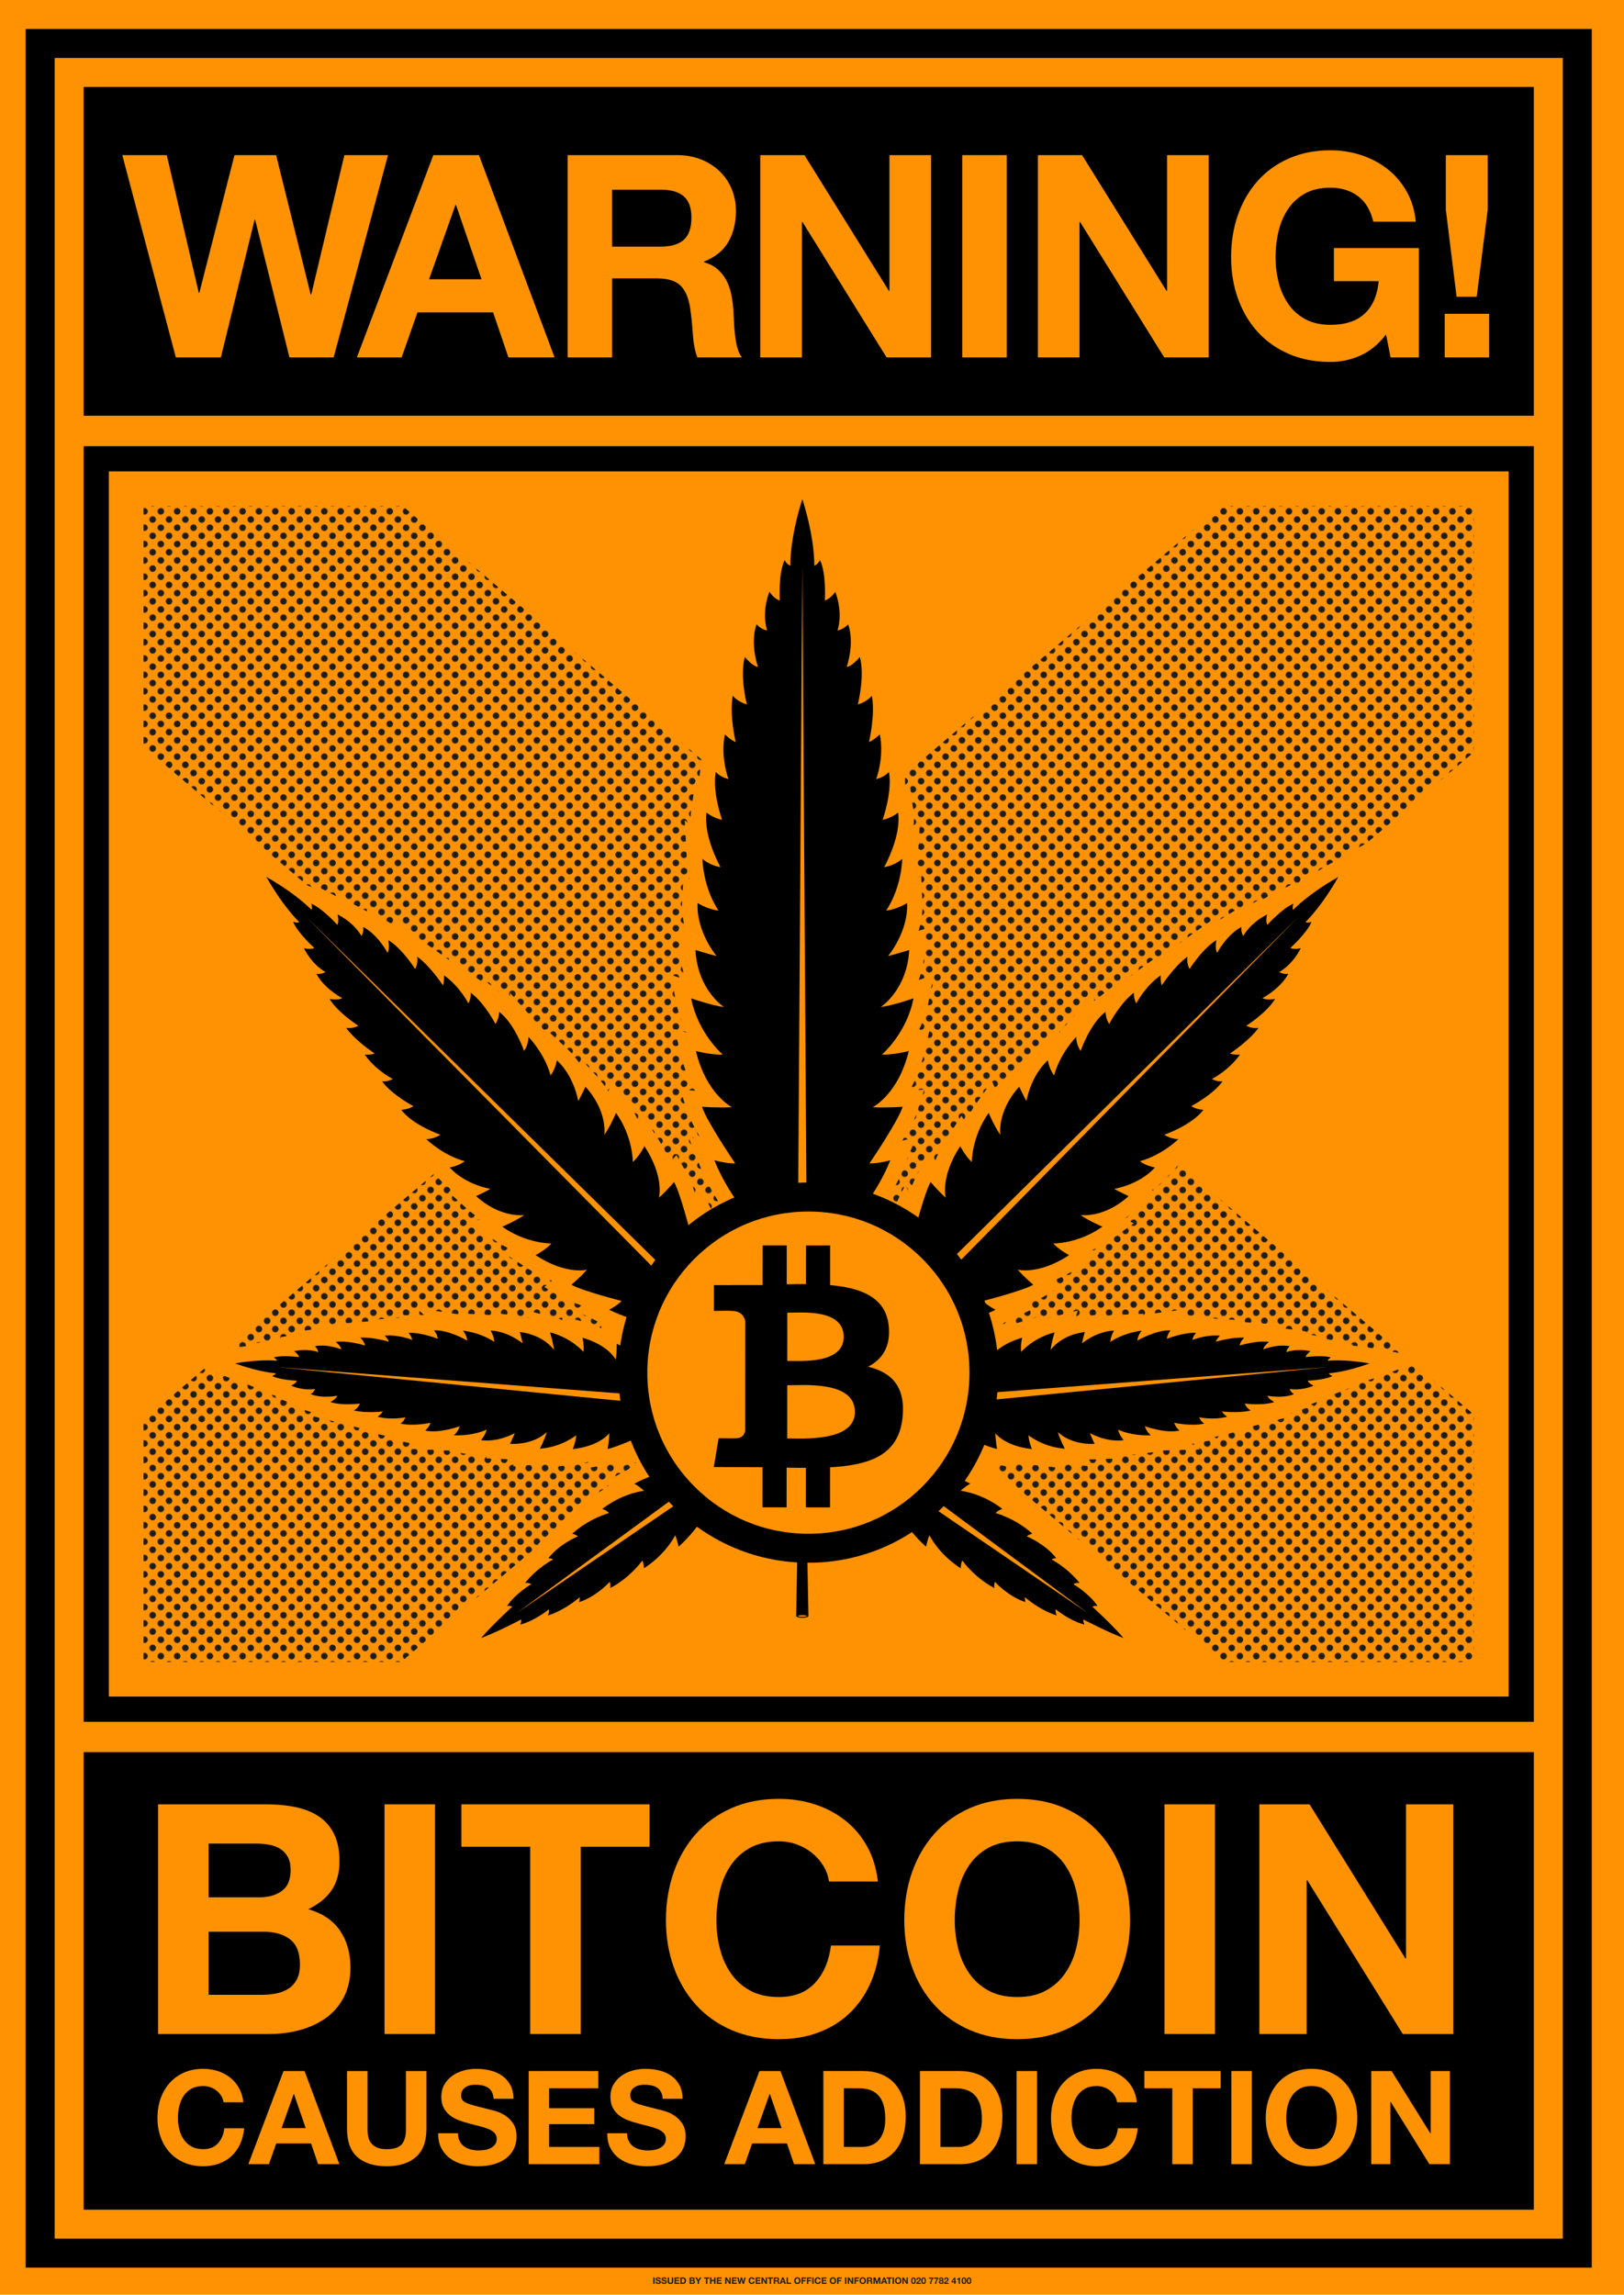 <?xml version="1.0" encoding="UTF-8"?>
<svg id="Layer_1" xmlns="http://www.w3.org/2000/svg" xmlns:xlink="http://www.w3.org/1999/xlink" version="1.1" viewBox="0 0 2383.94 3367.56">
  <!-- Generator: Adobe Illustrator 29.4.0, SVG Export Plug-In . SVG Version: 2.1.0 Build 152)  -->
  <defs>
    <style>
      .st0 {
        fill: none;
      }

      .st1 {
        fill: #ff9203;
      }

      .st2 {
        fill: #1d1d1b;
      }

      .st3 {
        fill: url(#_6_dpi_40_);
      }
    </style>
    <pattern id="_6_dpi_40_" data-name="6 dpi 40%" x="0" y="0" width="48" height="48" patternTransform="translate(-807.9 1578.41)" patternUnits="userSpaceOnUse" viewBox="0 0 48 48">
      <g>
        <rect class="st0" width="48" height="48"/>
        <g>
          <path class="st2" d="M24,52.8c2.65,0,4.8-2.15,4.8-4.8s-2.15-4.8-4.8-4.8-4.8,2.15-4.8,4.8,2.15,4.8,4.8,4.8Z"/>
          <path class="st2" d="M48,52.8c2.65,0,4.8-2.15,4.8-4.8s-2.15-4.8-4.8-4.8-4.8,2.15-4.8,4.8,2.15,4.8,4.8,4.8Z"/>
          <path class="st2" d="M24,28.8c2.65,0,4.8-2.15,4.8-4.8s-2.15-4.8-4.8-4.8-4.8,2.15-4.8,4.8,2.15,4.8,4.8,4.8Z"/>
          <path class="st2" d="M48,28.8c2.65,0,4.8-2.15,4.8-4.8s-2.15-4.8-4.8-4.8-4.8,2.15-4.8,4.8,2.15,4.8,4.8,4.8Z"/>
          <path class="st2" d="M36,40.8c2.65,0,4.8-2.15,4.8-4.8s-2.15-4.8-4.8-4.8-4.8,2.15-4.8,4.8,2.15,4.8,4.8,4.8Z"/>
          <path class="st2" d="M12,40.8c2.65,0,4.8-2.15,4.8-4.8s-2.15-4.8-4.8-4.8-4.8,2.15-4.8,4.8,2.15,4.8,4.8,4.8Z"/>
          <path class="st2" d="M36,16.8c2.65,0,4.8-2.15,4.8-4.8s-2.15-4.8-4.8-4.8-4.8,2.15-4.8,4.8,2.15,4.8,4.8,4.8Z"/>
          <path class="st2" d="M12,16.8c2.65,0,4.8-2.15,4.8-4.8s-2.15-4.8-4.8-4.8-4.8,2.15-4.8,4.8,2.15,4.8,4.8,4.8Z"/>
        </g>
        <g>
          <path class="st2" d="M0,52.8c2.65,0,4.8-2.15,4.8-4.8s-2.15-4.8-4.8-4.8-4.8,2.15-4.8,4.8,2.15,4.8,4.8,4.8Z"/>
          <path class="st2" d="M0,28.8c2.65,0,4.8-2.15,4.8-4.8s-2.15-4.8-4.8-4.8-4.8,2.15-4.8,4.8,2.15,4.8,4.8,4.8Z"/>
        </g>
        <g>
          <path class="st2" d="M24,4.8c2.65,0,4.8-2.15,4.8-4.8s-2.15-4.8-4.8-4.8-4.8,2.15-4.8,4.8,2.15,4.8,4.8,4.8Z"/>
          <path class="st2" d="M48,4.8c2.65,0,4.8-2.15,4.8-4.8s-2.15-4.8-4.8-4.8-4.8,2.15-4.8,4.8,2.15,4.8,4.8,4.8Z"/>
        </g>
        <path class="st2" d="M0,4.8c2.65,0,4.8-2.15,4.8-4.8S2.65-4.8,0-4.8-4.8-2.65-4.8,0-2.65,4.8,0,4.8Z"/>
      </g>
    </pattern>
  </defs>
  <rect class="st1" x="0" y="-1.42" width="2383.94" height="3370.39"/>
  <polygon class="st3" points="2163.72 742.66 1792.82 742.66 1191.97 1252.08 591.12 742.66 210.64 742.66 210.64 1095.57 793.61 1589.82 210.64 2084.08 210.64 2438.98 588.76 2438.98 1191.97 1927.56 1795.18 2438.98 2163.72 2438.98 2163.72 2075.95 1590.33 1589.82 2163.72 1103.69 2163.72 742.66"/>
  <rect x="122.77" y="127.56" width="2128.82" height="482.54"/>
  <g>
    <path class="st1" d="M424.87,524.55l-50.32-202.11h-.83l-49.49,202.11h-66.12l-78.6-296.92h65.29l46.99,202.11h.83l51.57-202.11h61.13l50.73,204.6h.83l48.66-204.6h64.04l-79.84,296.92h-64.87Z"/>
    <path class="st1" d="M703.08,227.63l111.03,296.92h-67.78l-22.46-66.12h-111.03l-23.29,66.12h-65.71l112.28-296.92h66.95ZM706.82,409.77l-37.43-108.95h-.83l-38.67,108.95h76.93Z"/>
    <path class="st1" d="M993.34,227.63c13.31,0,25.3,2.15,35.97,6.45,10.67,4.3,19.82,10.19,27.45,17.67,7.62,7.49,13.44,16.15,17.47,25.99,4.02,9.84,6.03,20.45,6.03,31.81,0,17.47-3.68,32.58-11.02,45.33-7.35,12.76-19.34,22.46-35.97,29.11v.83c8.04,2.22,14.69,5.61,19.96,10.19,5.26,4.57,9.56,9.98,12.89,16.22,3.33,6.24,5.75,13.1,7.28,20.58,1.52,7.49,2.56,14.97,3.12,22.46.27,4.72.55,10.26.83,16.63.27,6.38.76,12.89,1.46,19.54.69,6.65,1.8,12.96,3.33,18.92,1.52,5.96,3.81,11.02,6.86,15.18h-65.29c-3.61-9.42-5.82-20.65-6.65-33.68-.83-13.03-2.08-25.5-3.74-37.43-2.22-15.52-6.93-26.89-14.14-34.1-7.21-7.21-18.99-10.81-35.35-10.81h-65.29v116.02h-65.29V227.63h160.1ZM970.05,361.95c14.97,0,26.2-3.33,33.68-9.98,7.49-6.65,11.23-17.47,11.23-32.44s-3.74-24.88-11.23-31.4c-7.49-6.51-18.71-9.77-33.68-9.77h-71.53v83.59h71.53Z"/>
    <path class="st1" d="M1180.89,227.63l123.93,199.2h.83v-199.2h61.13v296.92h-65.29l-123.51-198.78h-.83v198.78h-61.13V227.63h64.87Z"/>
    <path class="st1" d="M1477.81,227.63v296.92h-65.29V227.63h65.29Z"/>
    <path class="st1" d="M1588.42,227.63l123.93,199.2h.83v-199.2h61.13v296.92h-65.29l-123.51-198.78h-.83v198.78h-61.13V227.63h64.87Z"/>
    <path class="st1" d="M1995.96,522.26c-14.14,5.96-28.42,8.94-42.83,8.94-22.74,0-43.18-3.95-61.34-11.85-18.16-7.9-33.48-18.78-45.95-32.64-12.48-13.86-22.04-30.15-28.69-48.86s-9.98-38.88-9.98-60.51,3.33-42.76,9.98-61.75c6.65-18.99,16.22-35.56,28.69-49.7,12.48-14.14,27.79-25.22,45.95-33.27,18.15-8.04,38.6-12.06,61.34-12.06,15.24,0,30.01,2.29,44.29,6.86,14.28,4.58,27.17,11.3,38.67,20.17,11.5,8.88,21,19.83,28.49,32.85,7.49,13.03,12.06,28,13.72,44.91h-62.38c-3.89-16.63-11.37-29.11-22.46-37.43-11.09-8.32-24.54-12.48-40.34-12.48-14.7,0-27.17,2.85-37.43,8.52-10.26,5.69-18.58,13.31-24.95,22.87-6.38,9.57-11.02,20.45-13.93,32.64-2.91,12.2-4.37,24.82-4.37,37.84s1.46,24.61,4.37,36.39c2.91,11.79,7.55,22.39,13.93,31.81,6.37,9.43,14.69,16.99,24.95,22.66,10.25,5.69,22.73,8.53,37.43,8.53,21.62,0,38.32-5.47,50.11-16.43,11.78-10.95,18.64-26.82,20.58-47.62h-65.71v-48.66h124.76v160.52h-41.59l-6.65-33.68c-11.64,14.97-24.54,25.44-38.67,31.4Z"/>
    <path class="st1" d="M2186,460.51v64.04h-65.29v-64.04h65.29ZM2167.71,435.56h-29.53l-15.8-128.08v-79.84h61.55v79.84l-16.22,128.08Z"/>
  </g>
  <path d="M37.73,3327.88V42.52h2298.9v3285.35H37.73ZM2294.11,3285.36V85.04H80.25v3200.31h2213.86Z"/>
  <rect x="122.77" y="2571.37" width="2128.82" height="671.47"/>
  <g>
    <path class="st1" d="M390.71,2647.93c16.05,0,30.69,1.42,43.91,4.25,13.22,2.83,24.55,7.48,33.99,13.93,9.44,6.46,16.76,15.03,21.95,25.73,5.19,10.7,7.79,23.92,7.79,39.66,0,17-3.86,31.16-11.57,42.49-7.72,11.33-19.12,20.62-34.23,27.86,20.77,5.98,36.27,16.45,46.51,31.4,10.22,14.95,15.34,32.98,15.34,54.06,0,17-3.31,31.71-9.92,44.14-6.61,12.44-15.51,22.59-26.68,30.45-11.18,7.87-23.92,13.69-38.24,17.47-14.33,3.78-29.04,5.67-44.14,5.67h-163.36v-337.11h158.64ZM381.27,2784.38c13.22,0,24.08-3.14,32.58-9.44,8.5-6.29,12.75-16.52,12.75-30.69,0-7.86-1.42-14.32-4.25-19.36-2.83-5.03-6.61-8.97-11.33-11.8s-10.15-4.79-16.29-5.9c-6.14-1.1-12.51-1.65-19.12-1.65h-69.4v78.85h75.07ZM385.52,2927.44c7.24,0,14.16-.71,20.77-2.12,6.61-1.42,12.43-3.78,17.47-7.08,5.03-3.3,9.04-7.79,12.04-13.46,2.99-5.67,4.49-12.9,4.49-21.72,0-17.31-4.88-29.66-14.64-37.06-9.76-7.39-22.66-11.09-38.72-11.09h-80.74v92.54h79.32Z"/>
    <path class="st1" d="M638.58,2647.93v337.11h-74.13v-337.11h74.13Z"/>
    <path class="st1" d="M677.29,2710.26v-62.32h276.2v62.32h-101.04v274.78h-74.13v-274.78h-101.04Z"/>
    <path class="st1" d="M1208.44,2737.88c-4.41-7.08-9.92-13.29-16.52-18.65-6.61-5.35-14.09-9.52-22.43-12.51-8.34-2.99-17.08-4.49-26.2-4.49-16.69,0-30.85,3.23-42.49,9.68-11.65,6.46-21.09,15.11-28.33,25.97-7.24,10.86-12.51,23.22-15.82,37.06-3.3,13.85-4.96,28.17-4.96,42.96s1.65,27.94,4.96,41.31c3.3,13.38,8.57,25.42,15.82,36.12,7.24,10.7,16.68,19.28,28.33,25.73,11.64,6.46,25.81,9.68,42.49,9.68,22.66,0,40.37-6.92,53.12-20.77,12.75-13.85,20.54-32.1,23.37-54.77h71.77c-1.89,21.09-6.77,40.13-14.64,57.13-7.87,17-18.26,31.48-31.16,43.44-12.91,11.97-28.02,21.09-45.33,27.38-17.31,6.29-36.35,9.44-57.13,9.44-25.81,0-49.03-4.49-69.64-13.46-20.62-8.97-38.01-21.32-52.17-37.06-14.16-15.74-25.02-34.23-32.58-55.48-7.55-21.25-11.33-44.15-11.33-68.7s3.78-48.55,11.33-70.11c7.55-21.56,18.41-40.37,32.58-56.42s31.55-28.64,52.17-37.77c20.61-9.13,43.83-13.69,69.64-13.69,18.57,0,36.12,2.68,52.64,8.03,16.53,5.36,31.32,13.15,44.38,23.37,13.06,10.23,23.84,22.9,32.34,38.01,8.5,15.11,13.85,32.42,16.05,51.94h-71.77c-1.26-8.5-4.09-16.29-8.5-23.37Z"/>
    <path class="st1" d="M1338.75,2747.79c7.55-21.56,18.41-40.37,32.58-56.42s31.55-28.64,52.17-37.77c20.61-9.13,43.83-13.69,69.64-13.69s49.41,4.57,69.88,13.69c20.46,9.13,37.77,21.72,51.93,37.77s25.02,34.87,32.58,56.42c7.55,21.56,11.33,44.93,11.33,70.11s-3.78,47.45-11.33,68.7c-7.55,21.25-18.41,39.74-32.58,55.48-14.16,15.74-31.48,28.09-51.93,37.06-20.46,8.97-43.75,13.46-69.88,13.46s-49.03-4.49-69.64-13.46c-20.62-8.97-38.01-21.32-52.17-37.06-14.16-15.74-25.02-34.23-32.58-55.48-7.55-21.25-11.33-44.15-11.33-68.7s3.78-48.55,11.33-70.11ZM1406.5,2859.22c3.3,13.38,8.57,25.42,15.82,36.12,7.24,10.7,16.68,19.28,28.33,25.73,11.64,6.46,25.81,9.68,42.49,9.68s30.84-3.22,42.49-9.68c11.64-6.45,21.08-15.03,28.33-25.73,7.24-10.7,12.51-22.74,15.82-36.12,3.3-13.38,4.96-27.15,4.96-41.31s-1.65-29.11-4.96-42.96c-3.3-13.85-8.58-26.2-15.82-37.06-7.25-10.86-16.69-19.51-28.33-25.97-11.65-6.45-25.81-9.68-42.49-9.68s-30.85,3.23-42.49,9.68c-11.65,6.46-21.09,15.11-28.33,25.97-7.24,10.86-12.51,23.22-15.82,37.06-3.3,13.85-4.96,28.17-4.96,42.96s1.65,27.94,4.96,41.31Z"/>
    <path class="st1" d="M1783.51,2647.93v337.11h-74.13v-337.11h74.13Z"/>
    <path class="st1" d="M1922.31,2647.93l140.7,226.15h.94v-226.15h69.4v337.11h-74.13l-140.22-225.68h-.94v225.68h-69.4v-337.11h73.65Z"/>
  </g>
  <g>
    <path class="st1" d="M324.73,3075.8c-1.79-2.87-4.02-5.39-6.7-7.56-2.68-2.17-5.71-3.86-9.09-5.07-3.38-1.21-6.92-1.82-10.62-1.82-6.76,0-12.51,1.31-17.23,3.92-4.72,2.62-8.55,6.12-11.48,10.53-2.94,4.4-5.07,9.41-6.41,15.03-1.34,5.62-2.01,11.42-2.01,17.42s.67,11.33,2.01,16.75c1.34,5.42,3.48,10.31,6.41,14.64,2.93,4.34,6.76,7.82,11.48,10.43,4.72,2.62,10.46,3.92,17.23,3.92,9.19,0,16.37-2.81,21.53-8.42,5.17-5.61,8.33-13.02,9.47-22.2h29.09c-.77,8.55-2.75,16.27-5.93,23.16-3.19,6.89-7.4,12.76-12.63,17.61-5.23,4.85-11.36,8.55-18.37,11.1-7.02,2.55-14.74,3.83-23.16,3.83-10.46,0-19.88-1.82-28.23-5.46-8.36-3.64-15.41-8.64-21.15-15.02-5.74-6.38-10.14-13.88-13.21-22.49-3.06-8.61-4.59-17.9-4.59-27.85s1.53-19.68,4.59-28.42c3.06-8.74,7.46-16.37,13.21-22.87s12.79-11.61,21.15-15.31c8.36-3.7,17.77-5.55,28.23-5.55,7.53,0,14.64,1.08,21.34,3.25,6.7,2.17,12.7,5.33,17.99,9.47,5.29,4.15,9.67,9.28,13.11,15.41,3.44,6.12,5.61,13.14,6.51,21.05h-29.09c-.51-3.45-1.66-6.6-3.45-9.47Z"/>
    <path class="st1" d="M447.04,3039.34l51.1,136.66h-31.2l-10.34-30.43h-51.1l-10.72,30.43h-30.24l51.68-136.66h30.82ZM448.76,3123.18l-17.23-50.15h-.38l-17.8,50.15h35.41Z"/>
    <path class="st1" d="M610.49,3165.57c-10.34,9-24.63,13.49-42.87,13.49s-32.83-4.46-42.97-13.4c-10.14-8.93-15.22-22.71-15.22-41.34v-84.98h30.05v84.98c0,3.7.32,7.34.96,10.91.64,3.57,1.98,6.73,4.02,9.47,2.04,2.75,4.88,4.98,8.52,6.7s8.52,2.58,14.64,2.58c10.72,0,18.12-2.39,22.2-7.18,4.08-4.79,6.12-12.28,6.12-22.49v-84.98h30.05v84.98c0,18.5-5.17,32.25-15.5,41.25Z"/>
    <path class="st1" d="M674.81,3142.32c1.66,3.19,3.86,5.77,6.6,7.75,2.74,1.98,5.96,3.45,9.67,4.4,3.7.96,7.53,1.44,11.48,1.44,2.68,0,5.55-.22,8.61-.67,3.06-.45,5.93-1.31,8.61-2.58,2.68-1.27,4.91-3.03,6.7-5.26,1.79-2.23,2.68-5.07,2.68-8.52,0-3.7-1.18-6.7-3.54-9-2.36-2.3-5.46-4.21-9.28-5.74s-8.17-2.87-13.02-4.02c-4.85-1.15-9.76-2.42-14.74-3.83-5.1-1.27-10.08-2.84-14.93-4.69-4.85-1.85-9.19-4.24-13.02-7.18-3.83-2.93-6.92-6.6-9.28-11-2.36-4.4-3.54-9.73-3.54-15.98,0-7.02,1.5-13.11,4.5-18.28,3-5.17,6.92-9.47,11.77-12.92,4.85-3.45,10.34-6,16.46-7.66,6.12-1.66,12.25-2.49,18.37-2.49,7.14,0,14,.8,20.58,2.39,6.57,1.6,12.41,4.18,17.51,7.75,5.1,3.57,9.15,8.13,12.15,13.68,3,5.55,4.5,12.28,4.5,20.19h-29.09c-.26-4.08-1.12-7.46-2.58-10.14-1.47-2.68-3.42-4.79-5.84-6.32-2.43-1.53-5.2-2.61-8.33-3.25-3.13-.64-6.54-.96-10.24-.96-2.43,0-4.85.26-7.27.77-2.43.51-4.63,1.41-6.6,2.68-1.98,1.28-3.61,2.87-4.88,4.79-1.28,1.91-1.91,4.34-1.91,7.27,0,2.68.51,4.85,1.53,6.51,1.02,1.66,3.03,3.19,6.03,4.59,3,1.41,7.15,2.81,12.44,4.21,5.29,1.41,12.22,3.19,20.77,5.36,2.55.51,6.09,1.44,10.62,2.78,4.53,1.34,9.03,3.48,13.49,6.41,4.47,2.94,8.33,6.86,11.58,11.77,3.25,4.91,4.88,11.2,4.88,18.85,0,6.25-1.21,12.06-3.64,17.42-2.43,5.36-6.03,9.99-10.81,13.88-4.79,3.89-10.72,6.92-17.8,9.09-7.08,2.17-15.28,3.25-24.6,3.25-7.53,0-14.83-.93-21.92-2.78-7.08-1.85-13.34-4.75-18.76-8.71-5.42-3.95-9.73-9-12.92-15.12-3.19-6.12-4.72-13.4-4.59-21.82h29.09c0,4.59.83,8.49,2.49,11.68Z"/>
    <path class="st1" d="M878.26,3039.34v25.26h-72.16v29.29h66.23v23.35h-66.23v33.5h73.69v25.26h-103.74v-136.66h102.21Z"/>
    <path class="st1" d="M923.05,3142.32c1.66,3.19,3.86,5.77,6.6,7.75,2.74,1.98,5.96,3.45,9.67,4.4,3.7.96,7.53,1.44,11.48,1.44,2.68,0,5.55-.22,8.61-.67,3.06-.45,5.93-1.31,8.61-2.58,2.68-1.27,4.91-3.03,6.7-5.26,1.79-2.23,2.68-5.07,2.68-8.52,0-3.7-1.18-6.7-3.54-9-2.36-2.3-5.46-4.21-9.28-5.74s-8.17-2.87-13.02-4.02c-4.85-1.15-9.76-2.42-14.74-3.83-5.1-1.27-10.08-2.84-14.93-4.69-4.85-1.85-9.19-4.24-13.02-7.18-3.83-2.93-6.92-6.6-9.28-11-2.36-4.4-3.54-9.73-3.54-15.98,0-7.02,1.5-13.11,4.5-18.28,3-5.17,6.92-9.47,11.77-12.92,4.85-3.45,10.34-6,16.46-7.66,6.12-1.66,12.25-2.49,18.37-2.49,7.14,0,14,.8,20.58,2.39,6.57,1.6,12.41,4.18,17.51,7.75,5.1,3.57,9.15,8.13,12.15,13.68,3,5.55,4.5,12.28,4.5,20.19h-29.09c-.26-4.08-1.12-7.46-2.58-10.14-1.47-2.68-3.42-4.79-5.84-6.32-2.43-1.53-5.2-2.61-8.33-3.25-3.13-.64-6.54-.96-10.24-.96-2.43,0-4.85.26-7.27.77-2.43.51-4.63,1.41-6.6,2.68-1.98,1.28-3.61,2.87-4.88,4.79-1.28,1.91-1.91,4.34-1.91,7.27,0,2.68.51,4.85,1.53,6.51,1.02,1.66,3.03,3.19,6.03,4.59,3,1.41,7.15,2.81,12.44,4.21,5.29,1.41,12.22,3.19,20.77,5.36,2.55.51,6.09,1.44,10.62,2.78,4.53,1.34,9.03,3.48,13.49,6.41,4.47,2.94,8.33,6.86,11.58,11.77,3.25,4.91,4.88,11.2,4.88,18.85,0,6.25-1.21,12.06-3.64,17.42-2.43,5.36-6.03,9.99-10.81,13.88-4.79,3.89-10.72,6.92-17.8,9.09-7.08,2.17-15.28,3.25-24.6,3.25-7.53,0-14.83-.93-21.92-2.78-7.08-1.85-13.34-4.75-18.76-8.71-5.42-3.95-9.73-9-12.92-15.12-3.19-6.12-4.72-13.4-4.59-21.82h29.09c0,4.59.83,8.49,2.49,11.68Z"/>
    <path class="st1" d="M1145.65,3039.34l51.11,136.66h-31.2l-10.34-30.43h-51.1l-10.72,30.43h-30.24l51.68-136.66h30.82ZM1147.37,3123.18l-17.23-50.15h-.38l-17.8,50.15h35.41Z"/>
    <path class="st1" d="M1267.57,3039.34c8.8,0,17,1.41,24.59,4.21,7.59,2.81,14.16,7.02,19.71,12.63,5.55,5.62,9.89,12.63,13.02,21.05,3.12,8.42,4.69,18.31,4.69,29.67,0,9.95-1.28,19.14-3.83,27.56-2.55,8.42-6.41,15.7-11.58,21.82-5.17,6.12-11.61,10.94-19.33,14.45-7.72,3.51-16.81,5.26-27.27,5.26h-58.95v-136.66h58.95ZM1265.47,3150.74c4.34,0,8.55-.7,12.63-2.11,4.08-1.4,7.72-3.73,10.91-6.99,3.19-3.25,5.74-7.5,7.66-12.73,1.91-5.23,2.87-11.61,2.87-19.14,0-6.89-.67-13.11-2.01-18.66s-3.54-10.3-6.6-14.26c-3.06-3.95-7.11-6.99-12.15-9.09-5.04-2.11-11.26-3.16-18.66-3.16h-21.44v86.13h26.8Z"/>
    <path class="st1" d="M1409.4,3039.34c8.8,0,17,1.41,24.59,4.21,7.59,2.81,14.16,7.02,19.71,12.63,5.55,5.62,9.89,12.63,13.02,21.05,3.12,8.42,4.69,18.31,4.69,29.67,0,9.95-1.28,19.14-3.83,27.56-2.55,8.42-6.41,15.7-11.58,21.82-5.17,6.12-11.61,10.94-19.33,14.45-7.72,3.51-16.81,5.26-27.27,5.26h-58.95v-136.66h58.95ZM1407.3,3150.74c4.34,0,8.55-.7,12.63-2.11,4.08-1.4,7.72-3.73,10.91-6.99,3.19-3.25,5.74-7.5,7.66-12.73,1.91-5.23,2.87-11.61,2.87-19.14,0-6.89-.67-13.11-2.01-18.66s-3.54-10.3-6.6-14.26c-3.06-3.95-7.11-6.99-12.15-9.09-5.04-2.11-11.26-3.16-18.66-3.16h-21.44v86.13h26.8Z"/>
    <path class="st1" d="M1522.33,3039.34v136.66h-30.05v-136.66h30.05Z"/>
    <path class="st1" d="M1636.41,3075.8c-1.79-2.87-4.02-5.39-6.7-7.56-2.68-2.17-5.71-3.86-9.09-5.07-3.38-1.21-6.92-1.82-10.62-1.82-6.77,0-12.51,1.31-17.23,3.92-4.72,2.62-8.55,6.12-11.48,10.53-2.94,4.4-5.07,9.41-6.41,15.03-1.34,5.62-2.01,11.42-2.01,17.42s.67,11.33,2.01,16.75c1.34,5.42,3.48,10.31,6.41,14.64,2.93,4.34,6.76,7.82,11.48,10.43,4.72,2.62,10.46,3.92,17.23,3.92,9.19,0,16.36-2.81,21.53-8.42,5.17-5.61,8.33-13.02,9.47-22.2h29.09c-.77,8.55-2.75,16.27-5.93,23.16-3.19,6.89-7.4,12.76-12.63,17.61-5.23,4.85-11.36,8.55-18.38,11.1-7.02,2.55-14.74,3.83-23.16,3.83-10.46,0-19.88-1.82-28.23-5.46-8.36-3.64-15.41-8.64-21.15-15.02-5.74-6.38-10.14-13.88-13.21-22.49s-4.59-17.9-4.59-27.85,1.53-19.68,4.59-28.42c3.06-8.74,7.46-16.37,13.21-22.87,5.74-6.51,12.79-11.61,21.15-15.31,8.36-3.7,17.77-5.55,28.23-5.55,7.53,0,14.64,1.08,21.34,3.25,6.7,2.17,12.7,5.33,17.99,9.47,5.29,4.15,9.67,9.28,13.11,15.41s5.61,13.14,6.51,21.05h-29.09c-.51-3.45-1.66-6.6-3.45-9.47Z"/>
    <path class="st1" d="M1679.85,3064.61v-25.26h111.97v25.26h-40.96v111.4h-30.05v-111.4h-40.96Z"/>
    <path class="st1" d="M1837.57,3039.34v136.66h-30.05v-136.66h30.05Z"/>
    <path class="st1" d="M1862.64,3079.82c3.06-8.74,7.46-16.37,13.21-22.87,5.74-6.51,12.79-11.61,21.15-15.31,8.36-3.7,17.77-5.55,28.23-5.55s20.03,1.85,28.33,5.55c8.29,3.7,15.31,8.8,21.05,15.31s10.14,14.13,13.21,22.87c3.06,8.74,4.59,18.22,4.59,28.42s-1.53,19.24-4.59,27.85-7.46,16.11-13.21,22.49c-5.74,6.38-12.76,11.39-21.05,15.02-8.3,3.64-17.74,5.46-28.33,5.46s-19.88-1.82-28.23-5.46c-8.36-3.64-15.41-8.64-21.15-15.02-5.74-6.38-10.14-13.88-13.21-22.49s-4.59-17.9-4.59-27.85,1.53-19.68,4.59-28.42ZM1890.11,3124.99c1.34,5.42,3.48,10.31,6.41,14.64,2.93,4.34,6.76,7.82,11.48,10.43,4.72,2.62,10.46,3.92,17.23,3.92s12.5-1.31,17.23-3.92c4.72-2.61,8.55-6.09,11.48-10.43,2.93-4.34,5.07-9.22,6.41-14.64,1.34-5.42,2.01-11.01,2.01-16.75s-.67-11.8-2.01-17.42c-1.34-5.61-3.48-10.62-6.41-15.03-2.94-4.4-6.76-7.91-11.48-10.53-4.72-2.61-10.46-3.92-17.23-3.92s-12.51,1.31-17.23,3.92c-4.72,2.62-8.55,6.12-11.48,10.53-2.94,4.4-5.07,9.41-6.41,15.03-1.34,5.62-2.01,11.42-2.01,17.42s.67,11.33,2.01,16.75Z"/>
    <path class="st1" d="M2042.75,3039.34l57.04,91.68h.38v-91.68h28.14v136.66h-30.05l-56.85-91.49h-.38v91.49h-28.14v-136.66h29.86Z"/>
  </g>
  <g>
    <path class="st2" d="M961,3342.2v9.51h-2.09v-9.51h2.09Z"/>
    <path class="st2" d="M964.44,3349.37c.12.22.27.4.46.54.19.14.42.24.67.31s.52.1.8.1c.19,0,.39-.01.6-.05s.41-.09.6-.18c.19-.09.34-.21.47-.37.12-.16.19-.35.19-.59,0-.26-.08-.47-.25-.63s-.38-.29-.65-.4c-.27-.11-.57-.2-.91-.28-.34-.08-.68-.17-1.03-.27-.36-.09-.7-.2-1.04-.33-.34-.13-.64-.29-.91-.5-.27-.2-.48-.46-.65-.77-.16-.31-.25-.68-.25-1.11,0-.49.1-.91.31-1.27.21-.36.48-.66.82-.9.34-.24.72-.42,1.15-.53s.85-.17,1.28-.17c.5,0,.97.06,1.43.17.46.11.86.29,1.22.54.36.25.64.57.85.95s.31.86.31,1.41h-2.03c-.02-.28-.08-.52-.18-.71-.1-.19-.24-.33-.41-.44-.17-.11-.36-.18-.58-.23-.22-.04-.46-.07-.71-.07-.17,0-.34.02-.51.05-.17.04-.32.1-.46.19s-.25.2-.34.33c-.09.13-.13.3-.13.51,0,.19.04.34.11.45s.21.22.42.32c.21.1.5.2.87.29.37.1.85.22,1.45.37.18.04.42.1.74.19.32.09.63.24.94.45.31.2.58.48.81.82s.34.78.34,1.31c0,.43-.08.84-.25,1.21s-.42.7-.75.97c-.33.27-.75.48-1.24.63-.49.15-1.06.23-1.71.23-.52,0-1.03-.06-1.53-.19-.49-.13-.93-.33-1.31-.61-.38-.28-.68-.63-.9-1.05-.22-.43-.33-.93-.32-1.52h2.03c0,.32.06.59.17.81Z"/>
    <path class="st2" d="M973.08,3349.37c.12.22.27.4.46.54.19.14.42.24.67.31s.52.1.8.1c.19,0,.39-.01.6-.05s.41-.09.6-.18c.19-.09.34-.21.47-.37.12-.16.19-.35.19-.59,0-.26-.08-.47-.25-.63s-.38-.29-.65-.4c-.27-.11-.57-.2-.91-.28-.34-.08-.68-.17-1.03-.27-.36-.09-.7-.2-1.04-.33-.34-.13-.64-.29-.91-.5-.27-.2-.48-.46-.65-.77-.16-.31-.25-.68-.25-1.11,0-.49.1-.91.31-1.27.21-.36.48-.66.82-.9.34-.24.72-.42,1.15-.53s.85-.17,1.28-.17c.5,0,.97.06,1.43.17.46.11.86.29,1.22.54.36.25.64.57.85.95s.31.86.31,1.41h-2.03c-.02-.28-.08-.52-.18-.71-.1-.19-.24-.33-.41-.44-.17-.11-.36-.18-.58-.23-.22-.04-.46-.07-.71-.07-.17,0-.34.02-.51.05-.17.04-.32.1-.46.19s-.25.2-.34.33c-.09.13-.13.3-.13.51,0,.19.04.34.11.45s.21.22.42.32c.21.1.5.2.87.29.37.1.85.22,1.45.37.18.04.42.1.74.19.32.09.63.24.94.45.31.2.58.48.81.82s.34.78.34,1.31c0,.43-.08.84-.25,1.21s-.42.7-.75.97c-.33.27-.75.48-1.24.63-.49.15-1.06.23-1.71.23-.52,0-1.03-.06-1.53-.19-.49-.13-.93-.33-1.31-.61-.38-.28-.68-.63-.9-1.05-.22-.43-.33-.93-.32-1.52h2.03c0,.32.06.59.17.81Z"/>
    <path class="st2" d="M987.13,3350.99c-.72.63-1.71.94-2.98.94s-2.29-.31-2.99-.93c-.71-.62-1.06-1.58-1.06-2.88v-5.92h2.09v5.92c0,.26.02.51.07.76.04.25.14.47.28.66.14.19.34.35.59.47.25.12.59.18,1.02.18.75,0,1.26-.17,1.55-.5s.43-.85.43-1.57v-5.92h2.09v5.92c0,1.29-.36,2.25-1.08,2.87Z"/>
    <path class="st2" d="M997.12,3342.2v1.76h-5.02v2.04h4.61v1.62h-4.61v2.33h5.13v1.76h-7.22v-9.51h7.12Z"/>
    <path class="st2" d="M1002.74,3342.2c.61,0,1.18.1,1.71.29s.99.49,1.37.88c.39.39.69.88.91,1.47s.33,1.27.33,2.07c0,.69-.09,1.33-.27,1.92-.18.59-.45,1.09-.81,1.52-.36.43-.81.76-1.35,1.01-.54.24-1.17.37-1.9.37h-4.1v-9.51h4.1ZM1002.6,3349.96c.3,0,.59-.05.88-.15s.54-.26.76-.49c.22-.23.4-.52.53-.89.13-.36.2-.81.2-1.33,0-.48-.05-.91-.14-1.3-.09-.39-.25-.72-.46-.99s-.5-.49-.85-.63c-.35-.15-.78-.22-1.3-.22h-1.49v6h1.87Z"/>
    <path class="st2" d="M1016.69,3342.2c.45,0,.87.04,1.24.12s.69.21.96.39c.27.18.47.42.62.73.15.3.22.68.22,1.12,0,.48-.11.88-.33,1.2-.22.32-.54.58-.97.79.59.17,1.02.46,1.31.89.29.42.43.93.43,1.53,0,.48-.09.89-.28,1.25-.19.35-.44.64-.75.86-.32.22-.67.39-1.08.49s-.82.16-1.25.16h-4.61v-9.51h4.48ZM1016.43,3346.05c.37,0,.68-.09.92-.27.24-.18.36-.47.36-.87,0-.22-.04-.4-.12-.55-.08-.14-.19-.25-.32-.33-.13-.08-.29-.13-.46-.17-.17-.03-.35-.05-.54-.05h-1.96v2.22h2.12ZM1016.55,3350.09c.2,0,.4-.02.59-.06s.35-.11.49-.2c.14-.09.25-.22.34-.38.08-.16.13-.36.13-.61,0-.49-.14-.84-.41-1.05s-.64-.31-1.09-.31h-2.28v2.61h2.24Z"/>
    <path class="st2" d="M1020.57,3342.2h2.34l2.23,3.76,2.21-3.76h2.33l-3.53,5.86v3.65h-2.09v-3.7l-3.49-5.81Z"/>
    <path class="st2" d="M1033.44,3343.96v-1.76h7.79v1.76h-2.85v7.75h-2.09v-7.75h-2.85Z"/>
    <path class="st2" d="M1044.42,3342.2v3.65h3.85v-3.65h2.09v9.51h-2.09v-4.1h-3.85v4.1h-2.09v-9.51h2.09Z"/>
    <path class="st2" d="M1059.31,3342.2v1.76h-5.02v2.04h4.61v1.62h-4.61v2.33h5.13v1.76h-7.22v-9.51h7.12Z"/>
    <path class="st2" d="M1066.62,3342.2l3.97,6.38h.03v-6.38h1.96v9.51h-2.09l-3.96-6.37h-.03v6.37h-1.96v-9.51h2.08Z"/>
    <path class="st2" d="M1081.52,3342.2v1.76h-5.02v2.04h4.61v1.62h-4.61v2.33h5.13v1.76h-7.22v-9.51h7.12Z"/>
    <path class="st2" d="M1090.03,3351.72l-1.61-6.48h-.03l-1.59,6.48h-2.12l-2.52-9.51h2.09l1.51,6.48h.03l1.65-6.48h1.96l1.63,6.56h.03l1.56-6.56h2.05l-2.56,9.51h-2.08Z"/>
    <path class="st2" d="M1105.43,3344.74c-.12-.2-.28-.38-.47-.53-.19-.15-.4-.27-.63-.35-.24-.08-.48-.13-.74-.13-.47,0-.87.09-1.2.27-.33.18-.59.43-.8.73-.21.31-.35.65-.45,1.05-.09.39-.14.79-.14,1.21s.05.79.14,1.17c.09.38.24.72.45,1.02.2.3.47.54.8.73.33.18.73.27,1.2.27.64,0,1.14-.2,1.5-.59.36-.39.58-.91.66-1.55h2.03c-.05.59-.19,1.13-.41,1.61-.22.48-.52.89-.88,1.23-.36.34-.79.6-1.28.77-.49.18-1.03.27-1.61.27-.73,0-1.38-.13-1.96-.38-.58-.25-1.07-.6-1.47-1.05-.4-.44-.71-.97-.92-1.57s-.32-1.25-.32-1.94.11-1.37.32-1.98.52-1.14.92-1.59c.4-.45.89-.81,1.47-1.07s1.24-.39,1.96-.39c.52,0,1.02.08,1.49.23.47.15.88.37,1.25.66.37.29.67.65.91,1.07.24.43.39.92.45,1.47h-2.03c-.04-.24-.12-.46-.24-.66Z"/>
    <path class="st2" d="M1116.31,3342.2v1.76h-5.02v2.04h4.61v1.62h-4.61v2.33h5.13v1.76h-7.22v-9.51h7.12Z"/>
    <path class="st2" d="M1119.91,3342.2l3.97,6.38h.03v-6.38h1.96v9.51h-2.09l-3.96-6.37h-.03v6.37h-1.96v-9.51h2.08Z"/>
    <path class="st2" d="M1126.96,3343.96v-1.76h7.79v1.76h-2.85v7.75h-2.09v-7.75h-2.85Z"/>
    <path class="st2" d="M1140.98,3342.2c.43,0,.81.07,1.15.21s.64.33.88.57c.24.24.43.52.56.83.13.32.19.66.19,1.02,0,.56-.12,1.04-.35,1.45-.24.41-.62.72-1.15.93v.03c.26.07.47.18.64.33s.31.32.41.52.18.42.23.66c.05.24.08.48.1.72,0,.15.02.33.03.53s.02.41.05.63c.02.21.06.42.11.61.05.19.12.35.22.49h-2.09c-.12-.3-.19-.66-.21-1.08s-.07-.82-.12-1.2c-.07-.5-.22-.86-.45-1.09s-.61-.35-1.13-.35h-2.09v3.72h-2.09v-9.51h5.13ZM1140.23,3346.51c.48,0,.84-.11,1.08-.32.24-.21.36-.56.36-1.04s-.12-.8-.36-1.01c-.24-.21-.6-.31-1.08-.31h-2.29v2.68h2.29Z"/>
    <path class="st2" d="M1150.21,3342.2l3.56,9.51h-2.17l-.72-2.12h-3.56l-.75,2.12h-2.11l3.6-9.51h2.15ZM1150.33,3348.04l-1.2-3.49h-.03l-1.24,3.49h2.46Z"/>
    <path class="st2" d="M1156.68,3342.2v7.75h4.64v1.76h-6.73v-9.51h2.09Z"/>
    <path class="st2" d="M1166.1,3345.02c.21-.61.52-1.14.92-1.59.4-.45.89-.81,1.47-1.07s1.24-.39,1.96-.39,1.39.13,1.97.39c.58.26,1.07.61,1.46,1.07.4.45.71.98.92,1.59s.32,1.27.32,1.98-.11,1.34-.32,1.94-.52,1.12-.92,1.57c-.4.44-.89.79-1.46,1.05-.58.25-1.24.38-1.97.38s-1.38-.13-1.96-.38c-.58-.25-1.07-.6-1.47-1.05-.4-.44-.71-.97-.92-1.57s-.32-1.25-.32-1.94.11-1.37.32-1.98ZM1168.02,3348.16c.09.38.24.72.45,1.02.2.3.47.54.8.73.33.18.73.27,1.2.27s.87-.09,1.2-.27c.33-.18.6-.42.8-.73s.35-.64.45-1.02c.09-.38.14-.77.14-1.17s-.05-.82-.14-1.21c-.09-.39-.24-.74-.45-1.05-.2-.31-.47-.55-.8-.73-.33-.18-.73-.27-1.2-.27s-.87.09-1.2.27c-.33.18-.59.43-.8.73-.21.31-.35.65-.45,1.05-.09.39-.14.79-.14,1.21s.05.79.14,1.17Z"/>
    <path class="st2" d="M1183.25,3342.2v1.76h-4.6v2.2h3.98v1.62h-3.98v3.93h-2.09v-9.51h6.69Z"/>
    <path class="st2" d="M1191.15,3342.2v1.76h-4.6v2.2h3.98v1.62h-3.98v3.93h-2.09v-9.51h6.69Z"/>
    <path class="st2" d="M1194.46,3342.2v9.51h-2.09v-9.51h2.09Z"/>
    <path class="st2" d="M1202.4,3344.74c-.12-.2-.28-.38-.47-.53-.19-.15-.4-.27-.63-.35-.24-.08-.48-.13-.74-.13-.47,0-.87.09-1.2.27-.33.18-.59.43-.8.73-.21.31-.35.65-.45,1.05-.09.39-.14.79-.14,1.21s.05.79.14,1.17c.09.38.24.72.45,1.02.2.3.47.54.8.73.33.18.73.27,1.2.27.64,0,1.14-.2,1.5-.59.36-.39.58-.91.66-1.55h2.03c-.05.59-.19,1.13-.41,1.61-.22.48-.52.89-.88,1.23-.36.34-.79.6-1.28.77-.49.18-1.03.27-1.61.27-.73,0-1.38-.13-1.96-.38-.58-.25-1.07-.6-1.47-1.05-.4-.44-.71-.97-.92-1.57s-.32-1.25-.32-1.94.11-1.37.32-1.98.52-1.14.92-1.59c.4-.45.89-.81,1.47-1.07s1.24-.39,1.96-.39c.52,0,1.02.08,1.49.23.47.15.88.37,1.25.66.37.29.67.65.91,1.07.24.43.39.92.45,1.47h-2.03c-.04-.24-.12-.46-.24-.66Z"/>
    <path class="st2" d="M1213.28,3342.2v1.76h-5.02v2.04h4.61v1.62h-4.61v2.33h5.13v1.76h-7.22v-9.51h7.12Z"/>
    <path class="st2" d="M1218.41,3345.02c.21-.61.52-1.14.92-1.59.4-.45.89-.81,1.47-1.07s1.24-.39,1.96-.39,1.39.13,1.97.39c.58.26,1.07.61,1.46,1.07.4.45.71.98.92,1.59s.32,1.27.32,1.98-.11,1.34-.32,1.94-.52,1.12-.92,1.57c-.4.44-.89.79-1.46,1.05-.58.25-1.24.38-1.97.38s-1.38-.13-1.96-.38c-.58-.25-1.07-.6-1.47-1.05-.4-.44-.71-.97-.92-1.57s-.32-1.25-.32-1.94.11-1.37.32-1.98ZM1220.33,3348.16c.09.38.24.72.45,1.02.2.3.47.54.8.73.33.18.73.27,1.2.27s.87-.09,1.2-.27c.33-.18.6-.42.8-.73s.35-.64.45-1.02c.09-.38.14-.77.14-1.17s-.05-.82-.14-1.21c-.09-.39-.24-.74-.45-1.05-.2-.31-.47-.55-.8-.73-.33-.18-.73-.27-1.2-.27s-.87.09-1.2.27c-.33.18-.59.43-.8.73-.21.31-.35.65-.45,1.05-.09.39-.14.79-.14,1.21s.05.79.14,1.17Z"/>
    <path class="st2" d="M1235.56,3342.2v1.76h-4.6v2.2h3.98v1.62h-3.98v3.93h-2.09v-9.51h6.69Z"/>
    <path class="st2" d="M1242.57,3342.2v9.51h-2.09v-9.51h2.09Z"/>
    <path class="st2" d="M1246.49,3342.2l3.97,6.38h.03v-6.38h1.96v9.51h-2.09l-3.96-6.37h-.03v6.37h-1.96v-9.51h2.08Z"/>
    <path class="st2" d="M1260.97,3342.2v1.76h-4.6v2.2h3.98v1.62h-3.98v3.93h-2.09v-9.51h6.69Z"/>
    <path class="st2" d="M1262.09,3345.02c.21-.61.52-1.14.92-1.59.4-.45.89-.81,1.47-1.07s1.24-.39,1.96-.39,1.39.13,1.97.39c.58.26,1.07.61,1.46,1.07.4.45.71.98.92,1.59s.32,1.27.32,1.98-.11,1.34-.32,1.94-.52,1.12-.92,1.57c-.4.44-.89.79-1.46,1.05-.58.25-1.24.38-1.97.38s-1.38-.13-1.96-.38c-.58-.25-1.07-.6-1.47-1.05-.4-.44-.71-.97-.92-1.57s-.32-1.25-.32-1.94.11-1.37.32-1.98ZM1264,3348.16c.09.38.24.72.45,1.02.2.3.47.54.8.73.33.18.73.27,1.2.27s.87-.09,1.2-.27c.33-.18.6-.42.8-.73s.35-.64.45-1.02c.09-.38.14-.77.14-1.17s-.05-.82-.14-1.21c-.09-.39-.24-.74-.45-1.05-.2-.31-.47-.55-.8-.73-.33-.18-.73-.27-1.2-.27s-.87.09-1.2.27c-.33.18-.59.43-.8.73-.21.31-.35.65-.45,1.05-.09.39-.14.79-.14,1.21s.05.79.14,1.17Z"/>
    <path class="st2" d="M1277.68,3342.2c.43,0,.81.07,1.15.21s.64.33.88.57c.24.24.43.52.56.83.13.32.19.66.19,1.02,0,.56-.12,1.04-.35,1.45-.24.41-.62.72-1.15.93v.03c.26.07.47.18.64.33s.31.32.41.52.18.42.23.66c.05.24.08.48.1.72,0,.15.02.33.03.53s.02.41.05.63c.02.21.06.42.11.61.05.19.12.35.22.49h-2.09c-.12-.3-.19-.66-.21-1.08s-.07-.82-.12-1.2c-.07-.5-.22-.86-.45-1.09s-.61-.35-1.13-.35h-2.09v3.72h-2.09v-9.51h5.13ZM1276.93,3346.51c.48,0,.84-.11,1.08-.32.24-.21.36-.56.36-1.04s-.12-.8-.36-1.01c-.24-.21-.6-.31-1.08-.31h-2.29v2.68h2.29Z"/>
    <path class="st2" d="M1285.11,3342.2l2.22,6.54h.03l2.11-6.54h2.94v9.51h-1.96v-6.74h-.03l-2.33,6.74h-1.61l-2.33-6.67h-.03v6.67h-1.96v-9.51h2.95Z"/>
    <path class="st2" d="M1299,3342.2l3.56,9.51h-2.17l-.72-2.12h-3.56l-.75,2.12h-2.11l3.6-9.51h2.15ZM1299.12,3348.04l-1.2-3.49h-.03l-1.24,3.49h2.46Z"/>
    <path class="st2" d="M1301.41,3343.96v-1.76h7.79v1.76h-2.85v7.75h-2.09v-7.75h-2.85Z"/>
    <path class="st2" d="M1312.39,3342.2v9.51h-2.09v-9.51h2.09Z"/>
    <path class="st2" d="M1314.13,3345.02c.21-.61.52-1.14.92-1.59.4-.45.89-.81,1.47-1.07s1.24-.39,1.96-.39,1.39.13,1.97.39c.58.26,1.07.61,1.46,1.07.4.45.71.98.92,1.59s.32,1.27.32,1.98-.11,1.34-.32,1.94-.52,1.12-.92,1.57c-.4.44-.89.79-1.46,1.05-.58.25-1.24.38-1.97.38s-1.38-.13-1.96-.38c-.58-.25-1.07-.6-1.47-1.05-.4-.44-.71-.97-.92-1.57s-.32-1.25-.32-1.94.11-1.37.32-1.98ZM1316.04,3348.16c.09.38.24.72.45,1.02.2.3.47.54.8.73.33.18.73.27,1.2.27s.87-.09,1.2-.27c.33-.18.6-.42.8-.73s.35-.64.45-1.02c.09-.38.14-.77.14-1.17s-.05-.82-.14-1.21c-.09-.39-.24-.74-.45-1.05-.2-.31-.47-.55-.8-.73-.33-.18-.73-.27-1.2-.27s-.87.09-1.2.27c-.33.18-.59.43-.8.73-.21.31-.35.65-.45,1.05-.09.39-.14.79-.14,1.21s.05.79.14,1.17Z"/>
    <path class="st2" d="M1326.67,3342.2l3.97,6.38h.03v-6.38h1.96v9.51h-2.09l-3.96-6.37h-.03v6.37h-1.96v-9.51h2.08Z"/>
    <path class="st2" d="M1337.8,3344.73c.18-.62.43-1.11.74-1.49.31-.37.67-.64,1.09-.8s.85-.24,1.31-.24.91.08,1.33.24.78.43,1.09.8c.31.37.56.87.75,1.49.18.62.27,1.38.27,2.29s-.09,1.71-.27,2.34c-.18.63-.43,1.13-.75,1.5-.32.37-.68.64-1.09.8s-.86.24-1.33.24-.9-.08-1.31-.24-.77-.43-1.09-.8c-.31-.37-.56-.87-.74-1.5-.18-.63-.27-1.41-.27-2.34s.09-1.67.27-2.29ZM1339.45,3347.98c.02.38.07.74.17,1.09.09.35.24.65.45.9.2.25.5.37.88.37s.69-.12.9-.37c.21-.25.36-.55.45-.9.09-.35.15-.71.17-1.09.02-.38.03-.7.03-.97,0-.16,0-.35,0-.58s-.02-.46-.05-.7c-.03-.24-.08-.48-.13-.71s-.14-.45-.26-.63-.26-.34-.44-.45-.4-.17-.65-.17-.47.06-.65.17c-.17.12-.32.27-.43.45s-.2.4-.26.63c-.06.24-.11.47-.13.71-.03.24-.04.47-.05.7,0,.23,0,.42,0,.58,0,.27,0,.59.03.97Z"/>
    <path class="st2" d="M1345.34,3344.49c.14-.46.36-.86.64-1.2.28-.34.64-.61,1.07-.8.43-.19.93-.29,1.49-.29.43,0,.83.07,1.22.2.39.13.73.32,1.02.57.29.25.53.55.7.92.17.36.26.77.26,1.23s-.08.88-.23,1.21c-.15.34-.35.64-.6.9-.25.26-.53.5-.85.71-.32.21-.63.42-.95.63s-.63.43-.93.67-.57.52-.8.84h4.41v1.63h-6.85c0-.54.08-1.01.23-1.41.16-.4.37-.76.63-1.07.27-.31.58-.61.94-.87.36-.27.74-.54,1.14-.81.2-.14.42-.29.65-.43.23-.15.44-.31.63-.49.19-.18.35-.38.48-.6.13-.22.19-.47.19-.76,0-.45-.13-.81-.39-1.06s-.6-.38-1.01-.38c-.28,0-.51.06-.7.19-.19.13-.34.3-.46.51-.12.21-.2.44-.25.69-.05.25-.07.5-.07.75h-1.81c-.02-.53.04-1.03.19-1.49Z"/>
    <path class="st2" d="M1352.62,3344.73c.18-.62.43-1.11.74-1.49.31-.37.67-.64,1.09-.8s.85-.24,1.31-.24.91.08,1.33.24.78.43,1.09.8c.31.37.56.87.75,1.49.18.62.27,1.38.27,2.29s-.09,1.71-.27,2.34c-.18.63-.43,1.13-.75,1.5-.32.37-.68.64-1.09.8s-.86.24-1.33.24-.9-.08-1.31-.24-.77-.43-1.09-.8c-.31-.37-.56-.87-.74-1.5-.18-.63-.27-1.41-.27-2.34s.09-1.67.27-2.29ZM1354.26,3347.98c.02.38.07.74.17,1.09.09.35.24.65.45.9.2.25.5.37.88.37s.69-.12.9-.37c.21-.25.36-.55.45-.9.09-.35.15-.71.17-1.09.02-.38.03-.7.03-.97,0-.16,0-.35,0-.58s-.02-.46-.05-.7c-.03-.24-.08-.48-.13-.71s-.14-.45-.26-.63-.26-.34-.44-.45-.4-.17-.65-.17-.47.06-.65.17c-.17.12-.32.27-.43.45s-.2.4-.26.63c-.06.24-.11.47-.13.71-.03.24-.04.47-.05.7,0,.23,0,.42,0,.58,0,.27,0,.59.03.97Z"/>
    <path class="st2" d="M1368.77,3345.59c-.38.62-.69,1.28-.95,1.99-.25.7-.45,1.41-.59,2.13-.14.72-.21,1.39-.22,2.01h-2.02c.11-1.39.43-2.74.98-4.02.55-1.29,1.26-2.47,2.15-3.54h-4.42v-1.76h6.37v1.63c-.49.43-.92.95-1.3,1.57Z"/>
    <path class="st2" d="M1376.17,3345.59c-.38.62-.69,1.28-.95,1.99-.25.7-.45,1.41-.59,2.13-.14.72-.21,1.39-.22,2.01h-2.02c.11-1.39.43-2.74.98-4.02.55-1.29,1.26-2.47,2.15-3.54h-4.42v-1.76h6.37v1.63c-.49.43-.92.95-1.3,1.57Z"/>
    <path class="st2" d="M1378.85,3343.64c.19-.32.43-.59.73-.8.3-.21.63-.37,1.01-.48s.75-.16,1.13-.16c.58,0,1.07.09,1.46.27.4.18.72.39.97.65.24.25.42.52.53.81.11.29.16.55.16.78,0,.46-.11.87-.34,1.21s-.57.59-1.02.75v.03c.56.12.99.39,1.29.79s.45.9.45,1.49c0,.5-.1.93-.3,1.29s-.46.67-.79.91c-.33.24-.7.42-1.12.54-.42.12-.84.18-1.28.18s-.89-.06-1.31-.17c-.42-.11-.8-.29-1.13-.53-.33-.24-.6-.54-.8-.91s-.3-.8-.3-1.31c0-.59.15-1.09.46-1.49s.74-.67,1.3-.8v-.03c-.45-.12-.79-.36-1.03-.71-.23-.35-.35-.75-.35-1.21,0-.42.09-.79.28-1.11ZM1380.2,3349.54c.09.2.21.36.35.5s.32.24.53.32c.2.08.42.11.64.11s.44-.04.63-.11c.19-.08.36-.18.51-.32s.26-.3.34-.5.12-.41.12-.64-.04-.42-.13-.61c-.08-.18-.2-.34-.35-.47s-.32-.24-.51-.31c-.19-.07-.4-.11-.62-.11-.46,0-.85.13-1.17.38-.32.25-.48.62-.48,1.1,0,.24.04.46.13.65ZM1380.71,3345.83c.28.21.62.31,1,.31s.73-.1,1-.31c.27-.21.4-.51.4-.91,0-.12-.02-.26-.05-.41-.04-.15-.1-.29-.21-.42-.1-.13-.24-.24-.43-.33-.18-.09-.42-.13-.71-.13-.19,0-.37.03-.54.09s-.33.14-.46.25c-.13.11-.24.24-.31.4-.08.16-.11.35-.11.56,0,.4.14.7.43.91Z"/>
    <path class="st2" d="M1386.08,3344.49c.14-.46.36-.86.64-1.2.28-.34.64-.61,1.07-.8.43-.19.93-.29,1.49-.29.43,0,.83.07,1.22.2.39.13.73.32,1.02.57.29.25.53.55.7.92.17.36.26.77.26,1.23s-.08.88-.23,1.21c-.15.34-.35.64-.6.9-.25.26-.53.5-.85.71-.32.21-.63.42-.95.63s-.63.43-.93.67-.57.52-.8.84h4.41v1.63h-6.85c0-.54.08-1.01.23-1.41.16-.4.37-.76.63-1.07.27-.31.58-.61.94-.87.36-.27.74-.54,1.14-.81.2-.14.42-.29.65-.43.23-.15.44-.31.63-.49.19-.18.35-.38.48-.6.13-.22.19-.47.19-.76,0-.45-.13-.81-.39-1.06s-.6-.38-1.01-.38c-.28,0-.51.06-.7.19-.19.13-.34.3-.46.51-.12.21-.2.44-.25.69-.05.25-.07.5-.07.75h-1.81c-.02-.53.04-1.03.19-1.49Z"/>
    <path class="st2" d="M1396.73,3349.56v-1.73l4.05-5.44h1.69v5.61h1.24v1.56h-1.24v2.16h-1.8v-2.16h-3.94ZM1400.63,3344.76l-2.41,3.24h2.45v-3.24h-.04Z"/>
    <path class="st2" d="M1407.25,3351.72v-6.05h-2.34v-1.43c.33,0,.65-.02.95-.07s.58-.16.83-.31.45-.34.62-.58c.17-.24.28-.54.33-.89h1.5v9.33h-1.89Z"/>
    <path class="st2" d="M1411.88,3344.73c.18-.62.43-1.11.74-1.49.31-.37.67-.64,1.09-.8s.85-.24,1.31-.24.91.08,1.33.24.78.43,1.09.8c.31.37.56.87.75,1.49.18.62.27,1.38.27,2.29s-.09,1.71-.27,2.34c-.18.63-.43,1.13-.75,1.5-.32.37-.68.64-1.09.8s-.86.24-1.33.24-.9-.08-1.31-.24-.77-.43-1.09-.8c-.31-.37-.56-.87-.74-1.5-.18-.63-.27-1.41-.27-2.34s.09-1.67.27-2.29ZM1413.53,3347.98c.02.38.07.74.17,1.09.09.35.24.65.45.9.2.25.5.37.88.37s.69-.12.9-.37c.21-.25.36-.55.45-.9.09-.35.15-.71.17-1.09.02-.38.03-.7.03-.97,0-.16,0-.35,0-.58s-.02-.46-.05-.7c-.03-.24-.08-.48-.13-.71s-.14-.45-.26-.63-.26-.34-.44-.45-.4-.17-.65-.17-.47.06-.65.17c-.17.12-.32.27-.43.45s-.2.4-.26.63c-.06.24-.11.47-.13.71-.03.24-.04.47-.05.7,0,.23,0,.42,0,.58,0,.27,0,.59.03.97Z"/>
    <path class="st2" d="M1419.29,3344.73c.18-.62.43-1.11.74-1.49.31-.37.67-.64,1.09-.8s.85-.24,1.31-.24.91.08,1.33.24.78.43,1.09.8c.31.37.56.87.75,1.49.18.62.27,1.38.27,2.29s-.09,1.71-.27,2.34c-.18.63-.43,1.13-.75,1.5-.32.37-.68.64-1.09.8s-.86.24-1.33.24-.9-.08-1.31-.24-.77-.43-1.09-.8c-.31-.37-.56-.87-.74-1.5-.18-.63-.27-1.41-.27-2.34s.09-1.67.27-2.29ZM1420.94,3347.98c.02.38.07.74.17,1.09.09.35.24.65.45.9.2.25.5.37.88.37s.69-.12.9-.37c.21-.25.36-.55.45-.9.09-.35.15-.71.17-1.09.02-.38.03-.7.03-.97,0-.16,0-.35,0-.58s-.02-.46-.05-.7c-.03-.24-.08-.48-.13-.71s-.14-.45-.26-.63-.26-.34-.44-.45-.4-.17-.65-.17-.47.06-.65.17c-.17.12-.32.27-.43.45s-.2.4-.26.63c-.06.24-.11.47-.13.71-.03.24-.04.47-.05.7,0,.23,0,.42,0,.58,0,.27,0,.59.03.97Z"/>
  </g>
  <path class="st1" d="M706.17,2426.64c-12.52,0-22.68-10.15-22.68-22.68,0-5.7,2.1-10.9,5.57-14.89,6.34-7.37,13.95-15.34,21.21-22.62l12.27-17.92-1.3.08,31.85-39.7c8.07-10.19,17.08-18.53,25.14-24.95l8.89-11.21c1.59-2.05,3.25-4.01,4.96-5.9l-2.71-.39,35.31-32.35c3.43-3.14,6.94-6.04,10.47-8.7l-3.08-.78,38.24-28.24c8.15-6.24,16.22-11.24,23.86-15.24l-8.45-5.16,34.98-18.7c13.64-7.28,27.01-12.51,38.66-16.23l-.9-1.06c-3.76,1.16-7.65,2.23-11.61,3.18l-44.68,10.71,3.41-7.66c-3.69,1.16-7.02,2.04-9.75,2.51l-32.01,5.52,1.69-9.25c-6.58,1.78-13.95,3.22-22.21,4.15l-38.52,4.34,2.77-6.55c-4.26.79-8.73,1.38-13.41,1.73l-40.86,3.04,5.36-10.16c-1.86.09-3.77.14-5.72.14-1.71,0-3.45-.04-5.18-.11l-34.2-1.43,1.61-3.4c-.19,0-.38,0-.57,0-3.87,0-7.72-.25-11.45-.74l-44.08-5.77,1.37-1.45-65.36-2.8,11.02-7.24-36.31-7.69,3.02-2.2-46.97-11.31,2.96-1.64-22.31-5.84-51.85-12.92,6.71-3.37-33.86-10.98,3.79-2.04-27.68-10.75,1.71-.98-41.83-17.26,2.02-.7c-8.28-2.2-17.72-5.08-28.17-8.87l-79.93-28.99,83.75-14.67c11.02-1.93,20.89-3.12,29.39-3.84l-3.04-1.7,45.05-9.25-1.31-1.09,29.14-5.79-3.59-2.83,35.37-4.82-5.96-4.43,47.3-3.3-.14-.14,29.03-2.25-2.53-2.05,48.27-2.99-3.53-3.67,37.77-.56-10.56-9.97,65.98,9.71-1.35-2.04,44.71,2.43c4.13.18,8.13.66,11.97,1.36l-.99-3.62,33.92,4.53c3.77.5,7.36,1.15,10.77,1.92l-3.49-10.91,39.64,10.06c4.54,1.15,8.85,2.52,12.9,4.03l-1.61-7,37.2,11.03c7.98,2.35,15.01,5.07,21.19,7.96l-.04-7.52-39.76-19.33,12.34-6.18c-11.24-3.73-21.55-7.67-27.72-11.19l-28.37-16.2,11.27-9.39c-11.08-3.97-23.38-9.88-36.64-18.55l-32.33-21.14,10.42-5.46c-9-3.94-18.41-9.05-27.73-15.68l-33.13-23.57,14.82-6.25c-7.25-4.4-14.72-9.89-22.23-16.72l-25.05-22.8,5.98-2.83c-7.35-4.82-14.63-10.7-21.18-17.86l-29.08-31.78,5.05-.71c-2.97-2.38-5.98-4.94-9-7.7l-46.04-41.99,10.3.43c-1.25-1.4-2.46-2.84-3.6-4.32l-29.43-37.94,4.5.13c-1.25-1.49-2.44-3-3.57-4.54l-33.37-45.65,3.89.69-23.58-33.7h.16s-34.6-48.15-34.6-48.15l7.72,1.71-25.16-40.9,4.23.8-19.17-35.69,2.16.35-24.31-47.69,5.76,1.96-3.19-7.84c-11.01-14.16-21.92-30.63-31.79-48.03l-40.54-71.46,71.46,40.54c17.39,9.87,33.87,20.78,48.02,31.78l7.87,3.21-2.2-6.49,47.91,25.01-.35-2.14,35.69,19.17-.85-4.51,40.95,25.42-1.7-7.7,48.15,34.6-.03-.46,33.71,23.83-.69-3.84,45.64,33.36c1.55,1.13,3.07,2.33,4.56,3.58l-.15-5.33,37.95,30.25c.91.71,1.82,1.44,2.7,2.19l-.86-12.13,44.04,49.28c2.76,3.02,5.32,6.03,7.7,9l.76-5.41,31.72,29.44c7.16,6.55,13.04,13.83,17.86,21.18l2.83-5.98,22.8,25.05c6.84,7.52,12.34,15,16.74,22.25l6.26-14.79,23.54,33.08c6.65,9.35,11.78,18.82,15.72,27.87l5.49-10.38,21.07,32.14c8.69,13.28,14.59,25.61,18.55,36.68l9.4-11.26,16.19,28.33c3.52,6.16,7.45,16.48,11.19,27.72l6.21-12.39,20.06,41.38c6.24,12.84,11.06,25.82,14.74,37.63l.37-.51c-5.33-13.61-7.62-20.6-8.28-25.69l-3.73-29.07,4.85.62c-9.38-14.74-19.27-32.58-26.97-52.01l-17.06-43.03,20.3,5.88c-9.72-16.15-18.77-32.67-22-42.96l-10.03-32.04,21.8,1.73c-8.22-13.66-15.86-31.06-21.12-53.01l-8.93-37.24,17.94,4.89c-6.8-13.06-12.8-28.47-16.18-45.93l-7.52-38.93,22.08,7.83c-4.91-13.42-7.85-27.88-8.66-42.94l-1.76-32.61,10.61,3.32c-3.95-12.63-6.46-26.88-5.69-41.96l2-39.33,8.76,5.7c-1.85-8.81-3.22-18.47-3.77-28.89l-3.06-58.03,9.06,8.86c-.73-7.76-.72-15.6.39-23.23l6.09-42.08,6.06,5.48c-.32-7.97.02-16.05,1.39-23.74l8.78-49.29,3.13,3.92c.39-3.36.92-6.75,1.61-10.17l8.34-41.23,1.41,1.4c.26-5.64.84-11.26,1.85-16.65l10.86-57.83,5.19,8.49c.52-3.17,1.19-6.3,2.02-9.34l11.76-43.06,2.99,3.74c.73-3.36,1.66-6.72,2.81-10.05l14.26-41.3,1.74,2.42c.89-3.06,1.92-6.2,3.11-9.41l16.82-45.19,3.01,5.22c.97-2.93,2.07-5.75,3.34-8.37l8.94-18.52c3.06-21.44,8.49-44.79,15.85-68.03l21.62-68.33,21.62,68.33c7.36,23.24,12.79,46.6,15.85,68.03l8.94,18.52c1.27,2.63,2.38,5.45,3.35,8.38l3.33-5.78,16.49,45.74c1.2,3.22,2.24,6.38,3.13,9.46l2.63-3.65,13.36,42.48c1.15,3.33,2.08,6.7,2.81,10.05l3.03-3.8,11.72,43.12c.84,3.07,1.51,6.23,2.04,9.43l6.2-10.12,9.84,59.36c1.01,5.39,1.59,11.01,1.85,16.65l1.46-1.45,8.29,41.29c.69,3.42,1.22,6.82,1.62,10.17l3.13-3.92,8.78,49.29c1.37,7.7,1.71,15.78,1.39,23.75l6.48-5.86,5.67,42.45c1.11,7.63,1.12,15.48.39,23.24l9.59-9.37-3.59,58.53c-.55,10.43-1.92,20.09-3.77,28.89l8.96-5.83,1.8,39.46c.77,15.08-1.75,29.33-5.69,41.96l10.61-3.32-1.76,32.61c-.81,15.07-3.75,29.52-8.66,42.95l22.07-7.81-7.51,38.9c-3.38,17.48-9.39,32.91-16.21,45.98l17.92-4.84-8.89,37.14c-5.27,21.95-12.91,39.36-21.13,53.02l21.79-1.71-10.01,32.01c-3.23,10.31-12.31,26.88-22.05,43.06l20.25-5.8-16.96,42.85c-7.7,19.43-17.59,37.27-26.97,52.01l4.92-.62-3.79,29.08c-.65,5.09-2.94,12.08-8.28,25.68l.37.51c3.68-11.81,8.5-24.79,14.74-37.63l20.09-41.32,6.18,12.34c3.73-11.24,7.67-21.55,11.19-27.72l16.2-28.37,9.4,11.28c3.96-11.06,9.86-23.38,18.54-36.65l21.14-32.33,5.47,10.45c3.94-9.02,9.04-18.44,15.67-27.75l23.57-33.13,6.25,14.81c4.4-7.24,9.89-14.71,16.72-22.22l22.8-25.05,2.83,5.98c4.82-7.35,10.7-14.63,17.86-21.18l31.78-29.07.71,5.05c2.38-2.97,4.94-5.98,7.7-9l44-48.24-.79,11.07c.88-.75,1.77-1.47,2.68-2.17l37.94-29.43-.13,4.5c1.49-1.25,3-2.44,4.54-3.56l45.65-33.37-.69,3.89,33.7-23.58v.16s48.13-34.59,48.13-34.59l-1.71,7.72,40.9-25.16-.8,4.23,35.68-19.16-.35,2.16,47.69-24.31-1.95,5.76,7.85-3.2c14.16-11,30.63-21.91,48.02-31.78l71.46-40.54-40.55,71.46c-9.87,17.39-20.78,33.87-31.79,48.03l-3.2,7.86,6.49-2.2-25.01,47.92,2.14-.35-19.17,35.69,4.51-.85-25.42,40.95,7.7-1.7-34.6,48.15.46-.03-23.84,33.71,3.84-.69-33.36,45.64c-1.13,1.55-2.33,3.07-3.58,4.56l5.33-.15-30.25,37.95c-1.15,1.48-2.36,2.93-3.62,4.34l10.67-.44-46.39,41.98c-3.02,2.76-6.03,5.32-9,7.7l5.41.76-29.44,31.72c-6.55,7.16-13.83,13.04-21.18,17.86l5.98,2.83-25.05,22.81c-7.51,6.84-15,12.33-22.25,16.74l14.8,6.26-33.08,23.54c-9.36,6.66-18.82,11.79-27.85,15.74l10.36,5.48-32.14,21.06c-13.27,8.67-25.58,14.59-36.66,18.56l11.25,9.39-28.33,16.19c-6.16,3.52-16.48,7.45-27.72,11.19l12.39,6.21-39.76,19.28-.05,7.53c6.17-2.89,13.18-5.59,21.15-7.94l37.18-10.97-1.59,6.93c4.06-1.51,8.36-2.88,12.9-4.03l39.71-10.09-3.51,10.93c3.4-.77,6.97-1.41,10.73-1.92l33.92-4.53-1,3.63c3.84-.7,7.85-1.18,11.97-1.36l44.42-1.97-1.09,1.66,64.85-8.59-9.59,9.04,37.08,1.27-2.59,2.69,48.23,2.98-2.64,2.13,22.99,1.88,53.3,3.72-6.03,4.48,35.24,4.93-3.38,2.67,29.14,5.79-1.51,1.26,44.17,9.73-1.91,1.07c8.49.71,18.34,1.91,29.33,3.83l83.75,14.67-79.93,28.99c-10.48,3.8-19.94,6.69-28.23,8.89l3.26,1.13-42.78,16.94,1.48.85-27.68,10.75,4.02,2.16-34.01,10.89,6.63,3.33-46.01,11.47.16.11-28.2,7.25,2.85,1.58-47.02,11.32,4.11,3-37.1,7.11,12.13,7.99-66.68,1.89,1.68,1.78-44.45,5.37c-3.73.49-7.58.74-11.45.74-.19,0-.38,0-.58,0l1.61,3.4-34.19,1.43c-1.73.07-3.47.11-5.18.11-1.97,0-3.89-.05-5.77-.14l5.33,10.14-40.78-3.02c-4.67-.35-9.15-.95-13.41-1.73l2.8,6.61-38.55-4.41c-8.27-.93-15.66-2.38-22.25-4.16l1.67,9.23-31.95-5.49c-2.73-.47-6.06-1.35-9.75-2.51l3.44,7.75-44.71-10.79c-3.94-.95-7.8-2.01-11.54-3.16l-.91,1.06c11.63,3.72,24.98,8.94,38.59,16.2l35.1,18.74-8.49,5.16c7.62,4,15.67,8.99,23.79,15.21l37.25,28.51-2.07.52c3.52,2.66,7.02,5.55,10.44,8.69l35.31,32.35-2.71.39c1.71,1.88,3.37,3.85,4.96,5.9l8.44,10.85c8.17,6.46,17.37,14.92,25.58,25.3l31.41,39.67-.86-.05,12.27,17.93c7.29,7.31,14.94,15.32,21.3,22.72l-25.21,36c-9.13-3.45-19.26-7.89-28.63-12.24l-21.04-5.4.52,1.19-48.2-16.36c-12.34-4.1-23.26-9.71-32.04-15.09l-13.57-4.52c-2.47-.8-4.89-1.69-7.24-2.64l.56,2.68-42.48-22.12c-4.12-2.15-8.04-4.46-11.76-6.86l.32,3.16-39.62-26.28c-8.65-5.52-16.11-11.4-22.48-17.21l-1.96,9.7-29.54-26.48c-11.51-10.33-20.99-21.1-28.47-30.78l-4.12,7.27-21.08-21.01c-10.8-10.79-20.63-23.56-28.52-35l-19.11-17.29c-3.35-2.91-6.74-7.2-17.98-21.64-5.58-7.17-12.25-15.75-19.69-25.03l4.18,228.05v.21c0,9.42-6.67,25.36-31.66,25.36s-31.66-15.94-31.66-25.36v-.42s4.18-227.85,4.18-227.85c-7.43,9.28-14.1,17.86-19.68,25.03-11.24,14.45-14.63,18.74-17.99,21.65l-17.87,15.48c-8.09,11.88-18.38,25.44-29.76,36.8l-21.13,21.11-4.11-7.31c-7.47,9.66-16.94,20.41-28.42,30.72l-29.61,26.57-1.94-9.75c-6.37,5.8-13.81,11.65-22.43,17.16l-39.54,25.25.22-2.12c-3.71,2.4-7.62,4.7-11.74,6.84l-42.48,22.12.56-2.68c-2.35.96-4.77,1.85-7.24,2.65l-13.08,4.22c-8.87,5.47-19.96,11.22-32.53,15.39l-48.03,15.95.34-.79-21.05,5.4c-9.19,4.27-19.12,8.63-28.11,12.05-2.63,1.07-5.51,1.66-8.52,1.66Z"/>
  <path d="M405.74,2006.19l765.94,75.18c-81.42,10.41-165.18,29.96-175.52,30.17,0,0,1.47-6.11,1.29-13.43,0,0-25.27,15.69-55.89,23.02,0,0,3.85-8.66,4.25-15.75,0,0-40.34,18.68-53.83,21,0,0,2.16-11.81,2.42-23.01,0,0-13.34,18.7-53.63,23.24,0,0,4.78-11.32,5.04-20.3,0,0-20.97,17.34-53.34,19.74,0,0,7.52-14.26,10.17-24.51,0,0-17.15,18.91-53.94,17.37,0,0,4.91-10.37,6.96-15.77,0,0-23.48,13.78-49.58,10.37,0,0,6.41-7.12,8.28-15.51,0,0-18.73,9.6-48.23,8.33,0,0,6.41-4.94,8.81-13.29,0,0-29.24,10.92-50.72,6.37,0,0,5.58-4.6,7.69-11.34,0,0-25.86,5.47-44.09,1.08,0,0,4.76-2.64,7.41-9.23,0,0-20.28,4.63-40.97-.79,0,0,5.66-4.01,7.63-7.71,0,0-24.93,2.87-42.36-1.48,0,0,5.77-2.89,8.88-10.11,0,0-26.06,3.4-43.39-2.22,0,0,9.06-5,9.97-9.31,0,0-21.54,4.51-38.95-2.26,0,0,4.81-2.76,6.42-7.73,0,0-15.08,3.53-35.21-4.78,0,0,6.59-2.71,8.71-7.29,0,0-24.66-.85-36.49-6.92,0,0,4.15-1.3,5.45-3.99-.12.04-23.39-1.24-59.87-14.47,38.22-6.69,61.36-3.92,61.48-3.86-.81-2.88-4.68-4.88-4.68-4.88,12.71-3.92,37.14-.48,37.14-.48-1.3-4.88-7.31-8.69-7.31-8.69,21.27-4.68,35.5,1.41,35.5,1.41-.72-5.17-4.98-8.72-4.98-8.72,18.32-3.64,38.75,4.54,38.75,4.54-.15-4.4-8.2-10.9-8.2-10.9,18.04-2.53,43.12,5.34,43.12,5.34-1.81-7.64-6.99-11.5-6.99-11.5,17.91-1.25,41.97,5.9,41.97,5.9-1.3-3.99-6.18-8.92-6.18-8.92,21.31-1.74,40.48,6.34,40.48,6.34-1.47-6.95-5.7-10.37-5.7-10.37,18.71-1.16,43.23,8.72,43.23,8.72-.9-7.01-5.6-12.5-5.6-12.5,21.95-.75,48.84,15.08,48.84,15.08-.91-8.65-6.37-14.62-6.37-14.62,29.27,3.88,46.05,16.58,46.05,16.58-.38-8.59-5.46-16.71-5.46-16.71,26.3,1.17,47.03,18.82,47.03,18.82-1.08-5.67-4.12-16.74-4.12-16.74,36.49,4.87,50.1,26.47,50.1,26.47-.83-10.56-5.76-25.9-5.76-25.9,31.46,7.99,49.1,28.71,49.1,28.71,1.31-8.89-1.44-20.87-1.44-20.87,38.89,11.47,48.78,32.2,48.78,32.2,1.69-11.08,1.61-23.08,1.61-23.08,12.88,4.63,49.36,30.03,49.36,30.03.84-7.05-1.45-16.25-1.45-16.25,28.88,12.54,51.04,32.38,51.04,32.38,1.45-7.17,1.06-13.45,1.06-13.45,10.14,2,88.18,35.71,166.56,60.1l-766.3-58.87ZM1179.66,2062.96c-58.47-92.51-108.38-197.78-116.97-208.54,0,0-5.17,6.93-13.03,13.24,0,0-5.05-39.78-23.43-77.6,0,0-5.83,11.63-12.95,18.33,0,0-14.75-57.85-23.8-73.7,0,0-10.58,12.7-22.15,22.92,0,0,8.3-30.25-21.28-75.49,0,0-7.83,14.95-17.07,23.19,0,0,.36-36.85-24.71-72.08,0,0-8.59,20.36-17.12,32.18,0,0,5.28-34.34-27.72-70.59,0,0-6.72,14.23-10.65,21.13,0,0-5.52-36.25-31.37-59.91,0,0-2.02,12.88-9.26,22.25,0,0-5.88-27.68-32.37-56.72,0,0,.27,10.94-6.47,20.82,0,0-13.44-39.6-36.55-57.52,0,0-.07,9.79-5.38,17.94,0,0-16.3-31.31-36.46-46.04,0,0,1.29,7.21-3.39,15.78,0,0-12.43-24.85-35.77-41.19,0,0,.6,9.35-1.61,14.66,0,0-18.25-28.04-37.68-42,0,0,1.88,8.47-3.06,18.06,0,0-18.65-29.66-39.34-42.39,0,0,2.46,13.71-1.29,18.46,0,0-13.63-26.03-35.59-37.83,0,0,1.2,7.37-2.66,13.43,0,0-9.14-18.55-35.05-31.76,0,0,2.76,9.15-.24,15.39,0,0-21.92-24.46-38.4-31.17,0,0,2.17,5.39.45,9.12-.06-.16-21.26-22.82-66.29-48.37,25.55,45.03,48.21,66.23,48.37,66.29-3.73,1.73-9.12-.45-9.12-.45,6.71,16.48,31.17,38.4,31.17,38.4-6.24,3.01-15.39.24-15.39.24,13.21,25.91,31.76,35.05,31.76,35.05-6.05,3.86-13.43,2.66-13.43,2.66,11.8,21.96,37.83,35.59,37.83,35.59-4.76,3.75-18.46,1.29-18.46,1.29,12.73,20.69,42.39,39.34,42.39,39.34-9.59,4.94-18.06,3.06-18.06,3.06,13.96,19.43,42,37.68,42,37.68-5.31,2.21-14.66,1.61-14.66,1.61,16.34,23.34,41.19,35.77,41.19,35.77-8.56,4.67-15.78,3.39-15.78,3.39,14.73,20.16,46.04,36.46,46.04,36.46-8.14,5.31-17.94,5.38-17.94,5.38,17.93,23.11,57.52,36.55,57.52,36.55-9.88,6.74-20.82,6.47-20.82,6.47,29.04,26.49,56.72,32.37,56.72,32.37-9.37,7.24-22.25,9.26-22.25,9.26,23.66,25.86,59.91,31.37,59.91,31.37-6.89,3.93-21.13,10.65-21.13,10.65,36.25,32.99,70.59,27.72,70.59,27.72-11.82,8.53-32.18,17.12-32.18,17.12,35.24,25.07,72.08,24.71,72.08,24.71-8.24,9.24-23.19,17.07-23.19,17.07,45.24,29.58,75.49,21.28,75.49,21.28-10.22,11.57-22.92,22.15-22.92,22.15,15.85,9.05,73.7,23.8,73.7,23.8-6.7,7.12-18.33,12.95-18.33,12.95,37.82,18.39,77.6,23.43,77.6,23.43-6.31,7.86-13.24,13.03-13.24,13.03,10.76,8.59,119.21,56.65,211.71,115.12l-721.89-729.51,731.36,718.72ZM1956.09,2019.34c-11.83,6.07-36.49,6.92-36.49,6.92,2.12,4.58,8.71,7.29,8.71,7.29-20.13,8.31-35.21,4.78-35.21,4.78,1.6,4.97,6.42,7.73,6.42,7.73-17.41,6.76-38.95,2.26-38.95,2.26.91,4.3,9.97,9.31,9.97,9.31-17.33,5.62-43.39,2.22-43.39,2.22,3.11,7.21,8.88,10.11,8.88,10.11-17.42,4.34-42.36,1.48-42.36,1.48,1.97,3.7,7.63,7.71,7.63,7.71-20.68,5.42-40.97.79-40.97.79,2.65,6.59,7.41,9.23,7.41,9.23-18.22,4.39-44.09-1.08-44.09-1.08,2.1,6.75,7.69,11.34,7.69,11.34-21.48,4.55-50.72-6.37-50.72-6.37,2.4,8.35,8.81,13.29,8.81,13.29-29.5,1.26-48.23-8.33-48.23-8.33,1.87,8.39,8.28,15.51,8.28,15.51-26.11,3.42-49.58-10.37-49.58-10.37,2.05,5.4,6.96,15.77,6.96,15.77-36.79,1.54-53.94-17.37-53.94-17.37,2.65,10.25,10.17,24.51,10.17,24.51-32.37-2.41-53.34-19.74-53.34-19.74.25,8.98,5.04,20.3,5.04,20.3-40.29-4.54-53.63-23.24-53.63-23.24.26,11.2,2.42,23.01,2.42,23.01-13.48-2.32-53.83-21-53.83-21,.39,7.09,4.25,15.75,4.25,15.75-30.61-7.34-55.89-23.02-55.89-23.02-.18,7.32,1.29,13.43,1.29,13.43-10.34-.21-94.1-28.09-175.52-38.5,51.85,22.25,108.12,38.53,114.34,41.99,0,0-2.88,2.99-5.16,7.24,0,0,40.95,5.86,72.01,20.36,0,0-5.15,6.01-8.97,12.33,0,0,33.06,3.65,68.08,22.34,0,0-9.14,5.55-14.08,10.5,0,0,30.16,2.71,61.37,26.61,0,0-6.15,1.85-10.01,6.01,0,0,29.64,8.03,54.09,30.43,0,0-4.83.69-8.29,3.83,0,0,26.77,10.81,43.27,32.01,0,0-4.68.33-7.07,1.77,0,0,23.37,12,41.21,34.54,0,0-7.03-.28-8.98,1.87,0,0,22.61,13.12,35.48,31.92,0,0-4.81-.73-7.57,1.15,0,0,28.41,25.82,45.78,46.03-24.93-9.41-58.91-27.28-58.91-27.28-.83,3.24,1.5,7.51,1.5,7.51-22.07-5.66-42.13-22.42-42.13-22.42-1.35,2.57,1.31,9.08,1.31,9.08-27.28-9.06-46.55-26.92-46.55-26.92-.53,2.73.75,7.24.75,7.24-25.57-8.25-44.88-29.71-44.88-29.71-1.76,4.32-.76,9.1-.76,9.1-29.41-15.32-47.1-40.42-47.1-40.42-2.59,5.05-2.22,11.46-2.22,11.46-33.13-21.16-45.99-48.57-45.99-48.57-2.96,6.33-5.05,16.82-5.05,16.82-29.54-26.51-44.28-56.33-44.28-56.33-4.63,5.75-8.51,12.65-8.51,12.65-24.26-24.23-43.77-60.7-43.77-60.7-3.21,3.6-5.03,7.33-5.03,7.33-5.21-4.51-39.12-52.14-76.36-92.48l5.34,291.21c0,1.48-4.02,2.68-8.99,2.68s-8.99-1.2-8.99-2.68l5.34-291.21c-37.24,40.35-71.15,87.97-76.36,92.48,0,0-1.82-3.72-5.03-7.33,0,0-19.51,36.48-43.77,60.7,0,0-3.88-6.9-8.51-12.65,0,0-14.73,29.82-44.28,56.33,0,0-2.09-10.49-5.05-16.82,0,0-12.87,27.41-45.99,48.57,0,0,.36-6.41-2.22-11.46,0,0-17.68,25.11-47.1,40.42,0,0,1-4.77-.76-9.1,0,0-19.31,21.46-44.88,29.71,0,0,1.29-4.51.75-7.24,0,0-19.27,17.86-46.55,26.92,0,0,2.66-6.51,1.31-9.08,0,0-20.06,16.76-42.13,22.42,0,0,2.33-4.27,1.51-7.51,0,0-33.98,17.86-58.91,27.28h0,0c17.37-20.21,45.78-46.03,45.78-46.03-2.76-1.88-7.57-1.15-7.57-1.15,12.87-18.8,35.48-31.92,35.48-31.92-1.95-2.15-8.98-1.87-8.98-1.87,17.84-22.54,41.21-34.54,41.21-34.54-2.39-1.44-7.07-1.77-7.07-1.77,16.5-21.2,43.27-32.01,43.27-32.01-3.46-3.13-8.29-3.83-8.29-3.83,24.45-22.4,54.09-30.43,54.09-30.43-3.86-4.16-10-6.01-10-6.01,31.21-23.89,61.37-26.61,61.37-26.61-4.93-4.95-14.08-10.5-14.08-10.5,35.02-18.69,68.08-22.34,68.08-22.34-3.82-6.32-8.97-12.33-8.97-12.33,31.06-14.51,72.01-20.36,72.01-20.36-2.29-4.25-5.16-7.24-5.16-7.24,6.22-3.46,58.57-24.97,110.43-47.22l-409.26,299.5,419.27-285.85,419.27,285.85-402.75-298.73s-8.92,12.22-8.92,12.22l764.44-74.61-765.44,58.1c78.37-24.39,155.54-57.32,165.69-59.33,0,0-.39,6.27,1.06,13.45,0,0,22.17-19.84,51.04-32.38,0,0-2.29,9.2-1.45,16.25,0,0,36.49-25.4,49.36-30.03,0,0-.08,12,1.61,23.08,0,0,9.89-20.73,48.78-32.2,0,0-2.75,11.98-1.44,20.87,0,0,17.65-20.71,49.1-28.71,0,0-4.93,15.35-5.76,25.9,0,0,13.61-21.61,50.1-26.47,0,0-3.04,11.06-4.12,16.74,0,0,20.73-17.65,47.03-18.82,0,0-5.08,8.12-5.46,16.71,0,0,16.78-12.7,46.05-16.58,0,0-5.46,5.98-6.37,14.62,0,0,26.9-15.83,48.84-15.08,0,0-4.7,5.5-5.6,12.5,0,0,24.52-9.88,43.23-8.72,0,0-4.23,3.42-5.7,10.37,0,0,19.17-8.08,40.48-6.34,0,0-4.87,4.93-6.18,8.92,0,0,24.06-7.15,41.97-5.9,0,0-5.18,3.85-6.99,11.5,0,0,25.07-7.87,43.12-5.34,0,0-8.05,6.5-8.2,10.9,0,0,20.43-8.18,38.75-4.54,0,0-4.26,3.55-4.98,8.72,0,0,14.24-6.09,35.5-1.41,0,0-6.02,3.82-7.31,8.69,0,0,24.43-3.44,37.14.48,0,0-3.86,2-4.68,4.88.11-.06,23.25-2.84,61.48,3.86-36.48,13.23-59.75,14.51-59.87,14.47,1.3,2.7,5.45,3.99,5.45,3.99ZM1177.79,2370.32c-3.67,0-6.15.67-7.14,1.19.99.52,3.47,1.19,7.14,1.19s6.15-.67,7.14-1.19c-.99-.52-3.47-1.19-7.14-1.19ZM1383.85,1945.6s39.78-5.05,77.6-23.43c0,0-11.63-5.83-18.33-12.95,0,0,57.85-14.75,73.7-23.8,0,0-12.7-10.58-22.92-22.15,0,0,30.25,8.3,75.49-21.28,0,0-14.95-7.83-23.19-17.07,0,0,36.85.36,72.08-24.71,0,0-20.36-8.59-32.18-17.12,0,0,34.34,5.28,70.59-27.72,0,0-14.23-6.72-21.13-10.65,0,0,36.25-5.52,59.91-31.37,0,0-12.88-2.02-22.25-9.26,0,0,27.68-5.88,56.72-32.37,0,0-10.94.27-20.82-6.47,0,0,39.6-13.44,57.52-36.55,0,0-9.79-.07-17.94-5.38,0,0,31.31-16.3,46.04-36.46,0,0-7.21,1.29-15.78-3.39,0,0,24.85-12.43,41.19-35.77,0,0-9.35.6-14.66-1.61,0,0,28.04-18.25,42-37.68,0,0-8.47,1.87-18.06-3.06,0,0,29.66-18.65,42.39-39.34,0,0-13.71,2.46-18.46-1.29,0,0,26.03-13.63,37.83-35.59,0,0-7.37,1.2-13.43-2.66,0,0,18.55-9.14,31.76-35.05,0,0-9.15,2.76-15.39-.24,0,0,24.46-21.92,31.17-38.4,0,0-5.39,2.17-9.12.45.16-.06,22.82-21.26,48.37-66.29-45.03,25.55-66.23,48.21-66.29,48.37-1.73-3.73.45-9.12.45-9.12-16.48,6.71-38.4,31.17-38.4,31.17-3.01-6.24-.24-15.39-.24-15.39-25.91,13.21-35.05,31.76-35.05,31.76-3.86-6.05-2.66-13.43-2.66-13.43-21.96,11.8-35.59,37.83-35.59,37.83-3.75-4.76-1.29-18.46-1.29-18.46-20.69,12.73-39.34,42.39-39.34,42.39-4.94-9.59-3.06-18.06-3.06-18.06-19.43,13.96-37.68,42-37.68,42-2.21-5.31-1.61-14.66-1.61-14.66-23.34,16.34-35.77,41.19-35.77,41.19-4.67-8.56-3.39-15.78-3.39-15.78-20.16,14.73-36.46,46.04-36.46,46.04-5.31-8.14-5.38-17.94-5.38-17.94-23.11,17.93-36.55,57.52-36.55,57.52-6.74-9.88-6.47-20.82-6.47-20.82-26.49,29.04-32.37,56.72-32.37,56.72-7.24-9.37-9.26-22.25-9.26-22.25-25.86,23.66-31.37,59.91-31.37,59.91-3.93-6.89-10.65-21.13-10.65-21.13-32.99,36.25-27.72,70.59-27.72,70.59-8.53-11.82-17.12-32.18-17.12-32.18-25.07,35.24-24.71,72.08-24.71,72.08-9.24-8.24-17.07-23.19-17.07-23.19-29.58,45.24-21.28,75.49-21.28,75.49-11.57-10.22-22.15-22.92-22.15-22.92-9.05,15.85-23.8,73.7-23.8,73.7-7.12-6.7-12.95-18.33-12.95-18.33-18.39,37.82-23.43,77.6-23.43,77.6-7.86-6.31-13.03-13.24-13.03-13.24-8.59,10.76-56.95,117.8-115.42,210.3l729.81-720.48-718.8,730.61c92.51-58.47,197.87-107.63,208.62-116.22,0,0-6.93-5.17-13.24-13.03ZM1185.95,2068.5c33.26-128.69,91.55-263.31,93.67-279.8,0,0-11.83,1.5-25.68.18,0,0,33.94-38.21,52.93-86.12,0,0-17.06,4.95-30.57,4.58,0,0,42.12-61.88,48.76-83.11,0,0-22.75,1.81-44.04.65,0,0,37.68-18.71,52.98-82.48,0,0-22.26,6.07-39.34,5.21,0,0,36.36-31.1,46.29-82.51,0,0-28.29,10.03-48.17,12.84,0,0,38.72-24.77,41.9-83.79,0,0-20.48,6.4-31.05,8.93,0,0,30.04-35.6,27.89-77.81,0,0-14.56,9.26-30.79,11.07,0,0,21.31-28.6,23.8-75.94,0,0-10.43,9.56-26.67,12.23,0,0,25.56-45.21,20.49-80.19,0,0-9.64,8.28-22.79,10.7,0,0,14.66-40.58,9.36-70.32,0,0-5.79,7.24-18.72,10.56,0,0,12.14-31.78,5.3-65.59,0,0-8.54,8.48-15.9,11.12,0,0,9.57-39.46,4.23-67.92,0,0-6.45,8.82-20.64,12.78,0,0,10.76-41.18,2.98-69.67,0,0-10.99,13.78-19.31,14.64,0,0,12.12-33.81,2.18-62.58,0,0-6.03,7.31-15.72,9.17,0,0,9.2-23.61-3.22-56.95,0,0-6.24,10.15-15.27,12.91,0,0,2.48-39.53-7.07-59.3,0,0-3.15,6.45-8.48,8.16.09-.19,1.52-37.57-17.51-97.73-19.04,60.16-17.61,97.54-17.51,97.73-5.33-1.71-8.48-8.16-8.48-8.16-9.54,19.76-7.07,59.3-7.07,59.3-9.03-2.75-15.27-12.91-15.27-12.91-12.41,33.34-3.22,56.95-3.22,56.95-9.69-1.87-15.72-9.17-15.72-9.17-9.94,28.77,2.18,62.58,2.18,62.58-8.31-.86-19.31-14.64-19.31-14.64-7.78,28.49,2.98,69.67,2.98,69.67-14.2-3.97-20.64-12.78-20.64-12.78-5.35,28.46,4.23,67.92,4.23,67.92-7.35-2.64-15.9-11.12-15.9-11.12-6.84,33.82,5.3,65.59,5.3,65.59-12.94-3.32-18.72-10.56-18.72-10.56-5.3,29.74,9.36,70.32,9.36,70.32-13.14-2.42-22.79-10.7-22.79-10.7-5.07,34.98,20.49,80.19,20.49,80.19-16.24-2.67-26.67-12.23-26.67-12.23,2.5,47.33,23.8,75.94,23.8,75.94-16.23-1.81-30.79-11.07-30.79-11.07-2.15,42.21,27.89,77.81,27.89,77.81-10.58-2.52-31.05-8.93-31.05-8.93,3.18,59.02,41.9,83.79,41.9,83.79-19.88-2.81-48.17-12.84-48.17-12.84,9.94,51.4,46.29,82.51,46.29,82.51-17.08.85-39.34-5.21-39.34-5.21,15.3,63.77,52.98,82.48,52.98,82.48-21.29,1.15-44.04-.65-44.04-.65,6.65,21.23,48.76,83.11,48.76,83.11-13.51.36-30.57-4.58-30.57-4.58,18.99,47.91,52.93,86.12,52.93,86.12-13.85,1.32-25.68-.18-25.68-.18,2.12,16.49,60.41,151.11,93.66,279.8l8.17-1238.34,8.16,1238.34Z"/>
  <g>
    <g>
      <circle class="st1" cx="1186.68" cy="2014.45" r="257.72"/>
      <path d="M1186.68,2293.42c-74.52,0-144.57-29.02-197.27-81.71-52.69-52.69-81.71-122.75-81.71-197.27s29.02-144.57,81.71-197.27c52.69-52.69,122.75-81.71,197.27-81.71s144.57,29.02,197.27,81.71c52.69,52.69,81.71,122.75,81.71,197.27s-29.02,144.57-81.71,197.27c-52.69,52.69-122.75,81.71-197.27,81.71ZM1186.68,1777.99c-63.16,0-122.54,24.6-167.2,69.26-44.66,44.66-69.26,104.04-69.26,167.2s24.6,122.54,69.26,167.2c44.66,44.66,104.04,69.26,167.2,69.26s122.54-24.6,167.2-69.26,69.26-104.04,69.26-167.2-24.6-122.54-69.26-167.2-104.04-69.26-167.2-69.26Z"/>
    </g>
    <g id="Layer_x5F_1">
      <g id="_1421344023328">
        <path d="M1304.63,1946.1c-4.01-41.99-40.25-56.09-86.01-60.12l.03-58.24h-35.45s-.03,56.69-.03,56.69c-9.32,0-18.85.17-28.31.36l.04-57.08-35.43-.02-.04,58.22-71.46.06v37.86s26.17-.48,25.73,0c14.36.01,19.03,8.35,20.39,15.55l-.09,159.55c-.63,4.52-3.29,11.72-13.32,11.73.46.4-25.77-.02-25.77-.02l-7.07,42.33s63.17.19,71.46.25l-.02,58.9,35.41.02.03-58.28c9.72.21,19.13.29,28.32.29l-.05,58.01h35.45s.04-58.79.04-58.79c59.6-3.39,101.33-18.38,106.54-74.34,4.21-45.06-16.98-65.18-50.81-73.33,20.56-10.46,33.42-28.89,30.43-59.61h-.01s0,0,0,0ZM1254.96,2072.02c0,44.02-75.38,38.97-99.4,38.98l.05-78.05c24.03.02,99.38-6.85,99.35,39.06h0ZM1238.53,1961.9c-.03,40.05-62.89,35.34-82.9,35.33l.04-70.78c20.01.01,82.88-6.32,82.86,35.45h0Z"/>
      </g>
    </g>
  </g>
  <path d="M2251.59,654.79v1872.07H122.77V654.79h2128.82ZM2214.59,2489.85V691.79H159.77v1798.07h2054.82Z"/>
</svg>